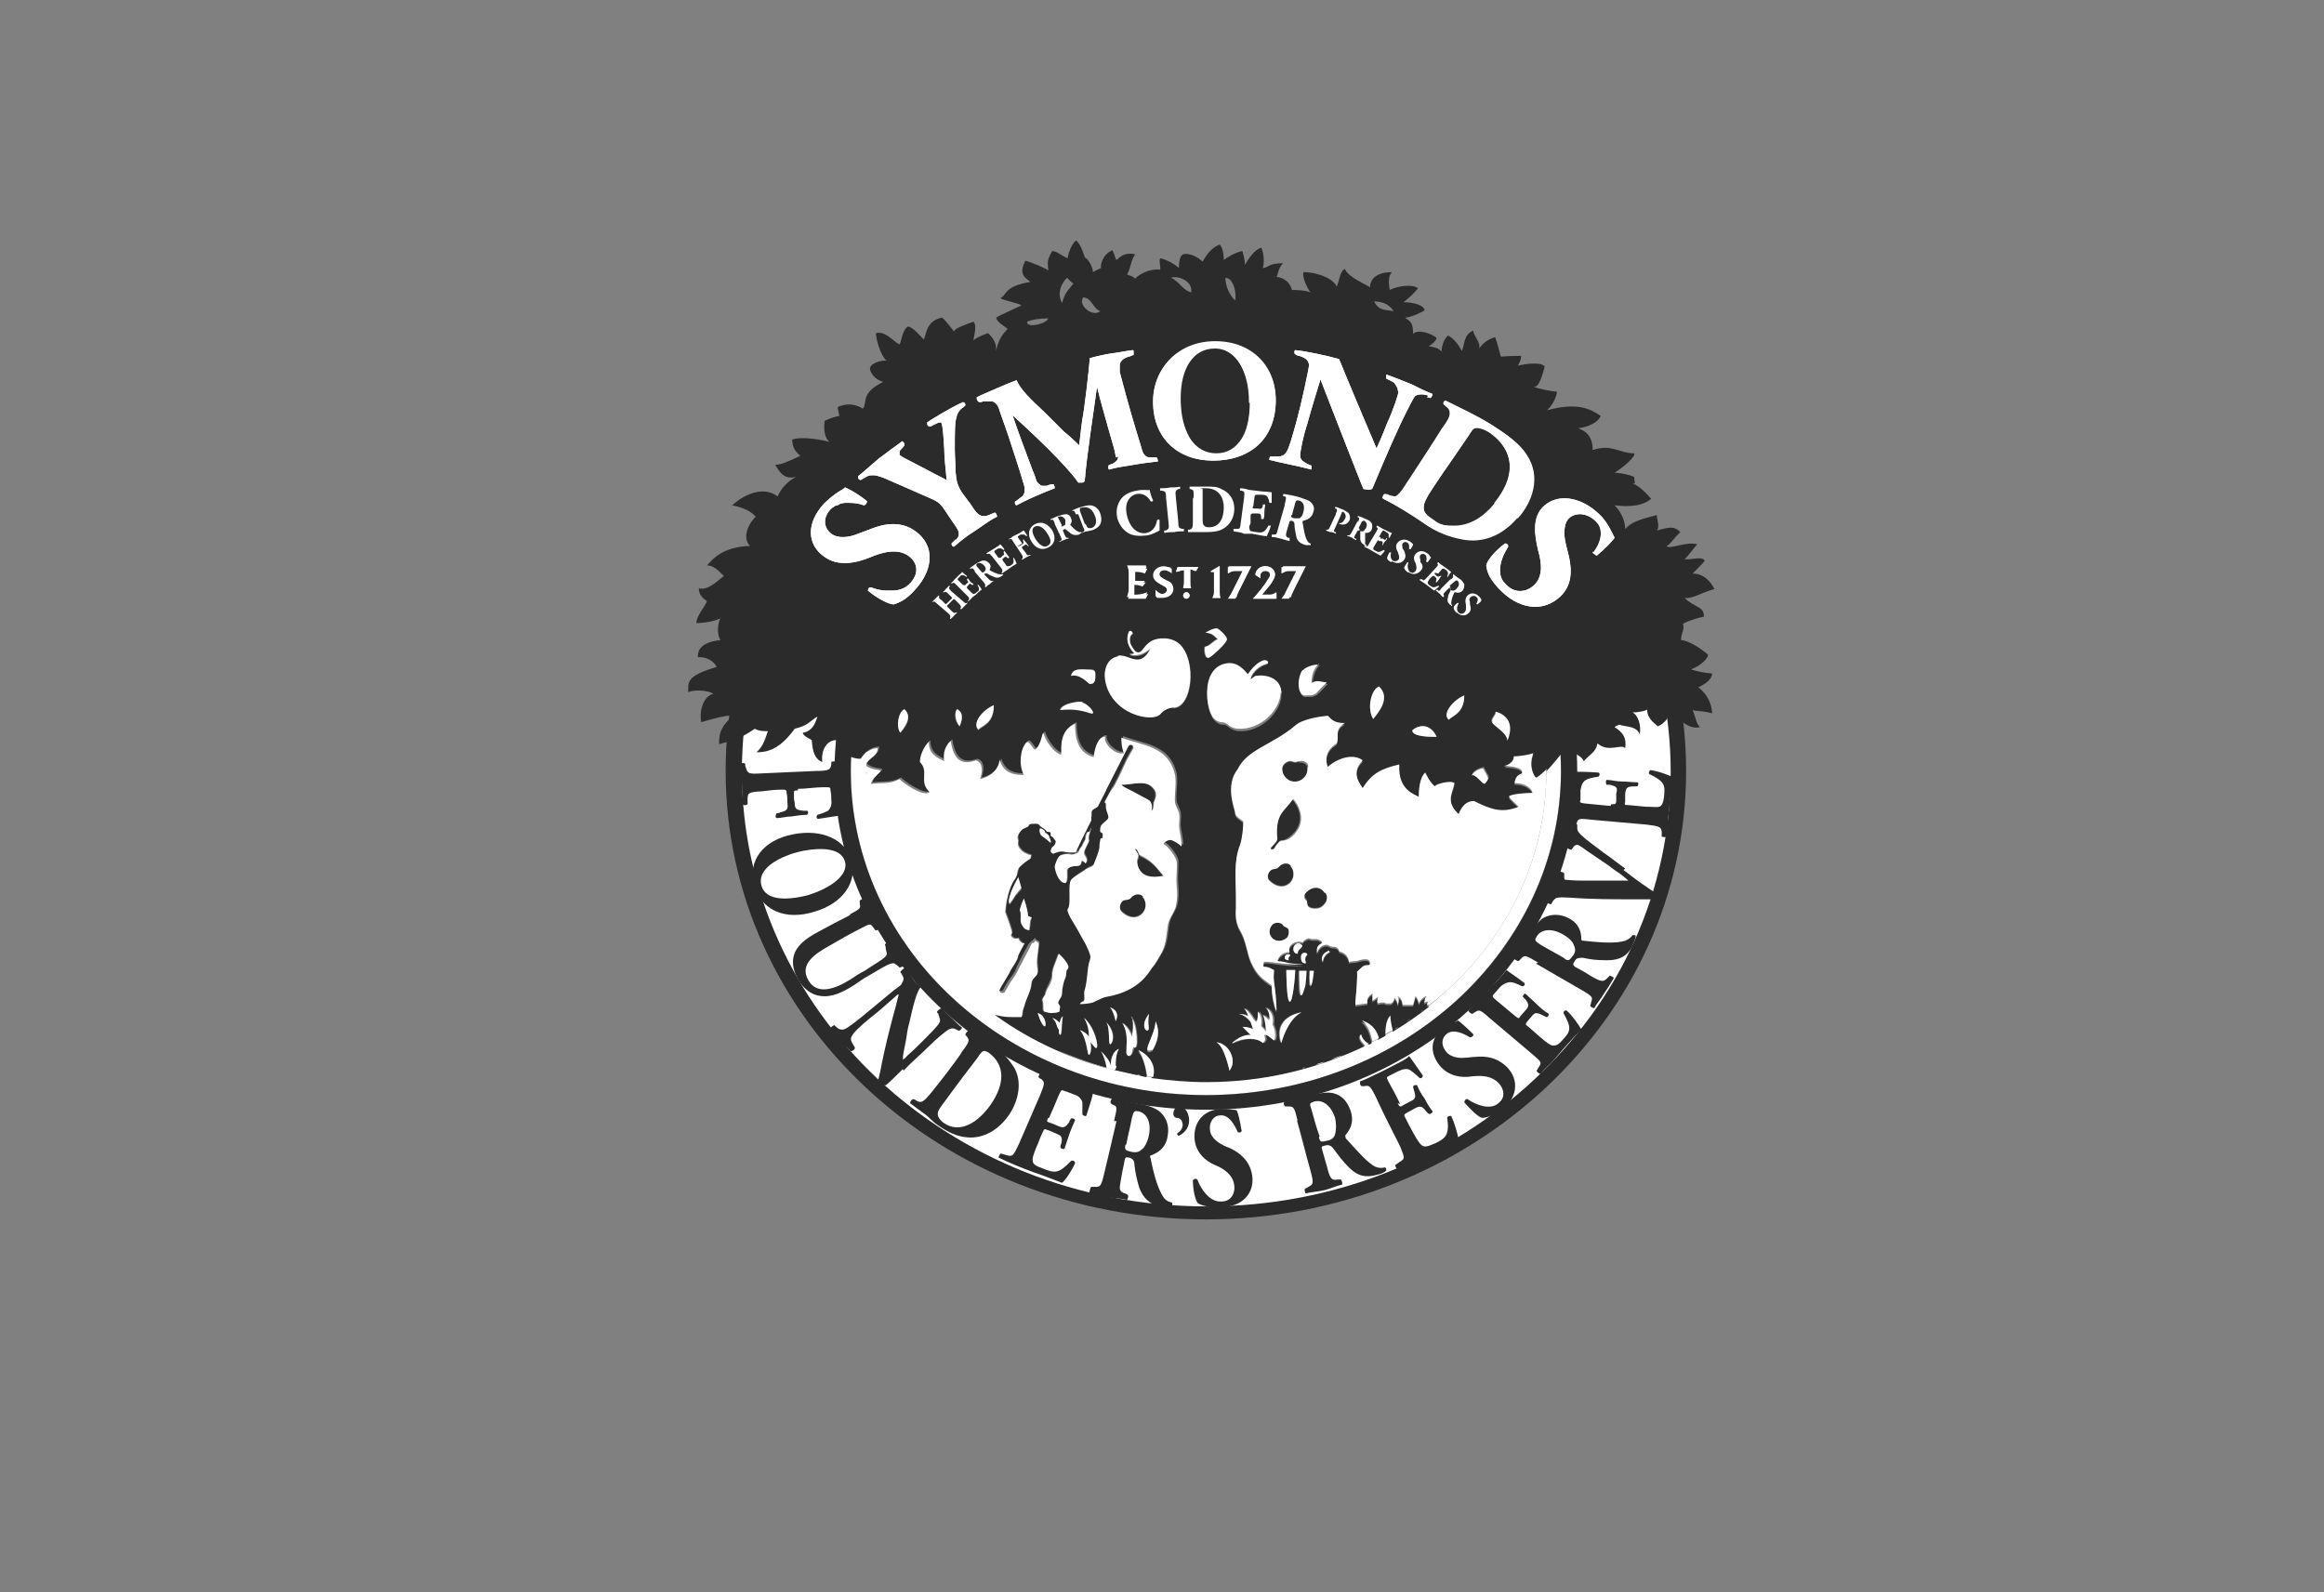 <?xml version="1.0" encoding="UTF-8"?>
<svg id="Layer_1" xmlns="http://www.w3.org/2000/svg" version="1.1" viewBox="0 0 286 196">
  <rect x="0" y="0" width="286" height="196" fill="#808080" stroke="none"/>
  <!-- Generator: Adobe Illustrator 29.7.1, SVG Export Plug-In . SVG Version: 2.1.1 Build 8)  -->
  <defs>
    <style>
      .st0 {
        fill: #fff;
      }

      .st1 {
        fill: #f18a00;
      }

      .st2 {
        fill: #2b2b2b;
      }
    </style>
  </defs>
  <g id="Layer_11" data-name="Layer_1">
    <g>
      <path class="st1" d="M148.2,37.9c-32.4,0-58.6,24.9-58.6,55.6s26.2,55.6,58.6,55.6,58.6-24.9,58.6-55.6-26.2-55.6-58.6-55.6ZM179.3,123.1c-8.3,7.6-19.2,11.7-30.9,11.7s-22.7-4.2-30.9-11.7c-8.3-7.6-12.8-17.6-12.8-28.2s4.5-20.7,12.8-28.2,19.2-11.7,30.9-11.7,22.7,4.2,30.9,11.7c8.2,7.6,12.8,17.6,12.8,28.2s-4.5,20.7-12.8,28.2h0Z"/>
      <path class="st0" d="M148.2,37.9c-32.4,0-58.6,24.9-58.6,55.6s26.2,55.6,58.6,55.6,58.6-24.9,58.6-55.6-26.2-55.6-58.6-55.6ZM179.3,123.1c-8.3,7.6-19.2,11.7-30.9,11.7s-22.7-4.2-30.9-11.7c-8.3-7.6-12.8-17.6-12.8-28.2s4.5-20.7,12.8-28.2,19.2-11.7,30.9-11.7,22.7,4.2,30.9,11.7c8.2,7.6,12.8,17.6,12.8,28.2s-4.5,20.7-12.8,28.2h0Z"/>
    </g>
    <path class="st0" d="M179.3,66.7c-8.3-7.6-19.2-11.7-30.9-11.7s-22.7,4.2-30.9,11.7c-8.3,7.6-12.8,17.6-12.8,28.2s4.5,20.7,12.8,28.2c8.3,7.6,19.2,11.7,30.9,11.7s22.7-4.2,30.9-11.7c8.2-7.6,12.8-17.6,12.8-28.2s-4.5-20.7-12.8-28.2ZM178.1,121.9c-7.9,7.2-18.5,11.2-29.6,11.2s-21.7-4-29.7-11.2c-7.9-7.2-12.2-16.8-12.2-27s4.3-19.8,12.2-27c7.9-7.2,18.5-11.2,29.7-11.2s21.7,4,29.6,11.2c7.9,7.2,12.2,16.8,12.2,27s-4.3,19.8-12.2,27Z"/>
    <g id="ILLUSTRATION">
      <g>
        <path class="st2" d="M140.1,105.5c0-.2-.1-.4-.3-.7,0,0,0-.2,0-.2.2,0,.2.6.5.8,1.9.9,2.2,1.8,3,2.6-1.5.3-2.6,0-3.1-1-.4-.8-.2-1.2,0-1.4h0Z"/>
        <path class="st2" d="M132.7,104.8c0-.3.3-.5.4-.7.1-.3.2-.4.4-.8,0-.4.1-.6.2-.8,0-.1.2-.1.3-.1.5-1,.8-1.5.9-1.8,1.1-2.1,1.9-3.5,1.9-3.6.4-.5,1.2-2.3,1.8-3.6.2-.4.8-1.4.8-1.4,0,0,0-.4-.3-.4s-.2,0-.4.3c-.1.2-2.3,4.5-2.6,5.1-.2.3-3,6.2-3.9,7.8,0,0,.2,0,.4-.1h0Z"/>
        <path class="st2" d="M130.2,109.5c-1.2,2.4-2.2,4.5-3.1,6.2,0,0-.2,0-.3.1-1.1,2-1.7,3.2-1.8,3.5-.1.4-.6,1-.9,1.4-.4.6-.6,1.1-.7,1.2-.5.2-.6-.1-.6-.3s.1-.2.5-.9c.2-.4.7-1.1.9-1.6,0-.2.9-1.3.9-1.7s2.3-4.4,4.4-8.3c.3,0,.7,0,.5.3h0Z"/>
        <path class="st2" d="M158.5,114.3c-.2-.2-.5-.2-.6-.4-.2-.4-1-.4-1.3-.1-.3.3-.6,1-.1,1.6s1.4.5,1.9,0c.2-.2.3-.8.1-1.1h0Z"/>
        <path class="st2" d="M160.8,110.8c.1,0,0,.5.2.7.4.4,1.4.3,1.7,0,.4-.3.9-1,.4-1.7-.5-.8-1.5-.8-2.2-.1-.5.4-.3.9,0,1.1h0Z"/>
        <path class="st2" d="M157.5,106.5c-.3.2-.2.3-.8.4s-.9,1-.5,1.4c.4.4,1.2,1,2.1.6s1.2-1.6.5-2.4c-.4-.5-1.1-.3-1.4,0h0Z"/>
        <path class="st2" d="M159.9,93.8c-.4,0-.3.2-.9,0-.5-.2-1.3.4-1.2,1,0,.5.4,1.4,1.4,1.5s1.8-.8,1.7-1.7c0-.7-.8-.8-1.1-.7h0Z"/>
        <path class="st2" d="M139.3,110.3c-.3.2-.2.3-.8.4-.6,0-.9,1-.5,1.4.4.4,1.2,1,2.1.6s1.2-1.6.5-2.4c-.4-.5-1.1-.3-1.4,0h0Z"/>
        <path class="st2" d="M141.5,98.7c.3.5.1,1.1.1,1.1,0,0,.3,0,.3-1,.2-.5.5-1.1,0-1.7-.9-1.2-2.5-.5-4-.5.4.4.9.5,2.3,1.3.5.3,1.1.5,1.3.8h0Z"/>
        <path class="st2" d="M157.5,103.5c-.2.2-.5.5-.8,1,0,.1-.2.2-.4,0s.7-.8.8-1.2c-.3-3.2.9-3.4,1.9-4.9.6.6,1.6,2.3.4,3.9-.9,1.1-1.7,1.2-2,1.2h0Z"/>
        <path class="st2" d="M201.1,58.7c-1.2-.5-2.4-.5-2.4-.5,1.1-.7,2.7-2.1,2.4-2.4-1.8,0-2.8-1.2-5.1-.4,0-1.7-.8-2.3-1.8-2.7.5,0,2.3-.4,2.8-1.5-1.1-.7-2.6-1.8-6.6-.7.9-.9,1.2-1.9,1.2-2.3-.6,0-2.1-.3-2.9-.6.7.2,1.1-1.4,1.4-2.5-.6-.6-2.3-.3-3.3-.1.2-.3.4-.8.4-1.2-.4,0-1.3,0-2.5.1,0,0-.5-1.9-.7-2.4-1,.3-1.4.7-2,1.4.3-.7-.6-1.4-.7-2.2-1.2.5-1,1.6-1.4,2.5-.4-.7-.9-1.5-1.7-1.9-.8.7-.8,2-.8,2-.3-.4-.6-.5-1.6-.7.5-.2,1-.8,1-1-.4-.4-2.2-1.2-2.9-.5,0-1.4-.3-1.5-1-2,.6,0,2-.6,2.4-.9,0-.6-1.3-1-2.6-1,.5-.3,1.5-1.3,1.8-1.7-.5-.5-2.3-.4-3.5.2.1-.1-.4-1.5.3-2.2-1.7,0-2.7.7-2.7,1.9,0-.2-2.7-1.2-3.1-2.3-.6.3-.6,1.2-1,2.2-.3-.9-2.2-1.8-4.1-1.8-.2.8.8,2.5.9,2.5-.7-.3-1.8-.3-2.3-.3-.4-1.4-1.6-1.6-1.9-1.6.2-.4.2-1.1.8-1.7-1.8,0-1.7.5-2.5.6.3-.9,0-2.3-.2-2.5-.8.2-1.6,1.4-2,2.1,0-.8-.2-1.2-.3-1.7-1,.2-1.9.8-2.3,1.1,0-.6-.1-1.5-.5-1.9-1,.4-1.6,1.2-2.1,2.1-1.1-1-2.1-1-2.4-.9-.6.3-.5,1.7-.5,1.7-.9-.8-2.1-1.2-2.3-1.2-.2.2,0,.7,0,1.4-1.5-.2-2.9.8-3.1,1.1-.4-.4-.8-.4-1-.5.6-1.2.4-1.6,1-2.5-1.4-.3-1.9.4-2.3.7-.2-.2-.1-.4-.5-1.2-1.2.5-1.5,1.8-1.4,2.2-.4.2-.7.3-1,.5,0-.6-.6-1.7-1-1.8,0,0-.5-1.8-1.1-2.1-.5.4-1,1.7-1,2.2-.7-.3-1.4-.9-1.9-.9-.8,1.3-.5,1.6-.5,2.4-.3-.3-2.3-1.1-2.8-1.2-1,1.8.2,2.2.6,2.6-3.4.6-2.8,1.6-3.7,2,.4.3,2.3.6,2.6.9-.6.3-2.9,1.3-3.1,1.5.1.6,1,1,1.4,1.4-.6.6-1.2,1.4-1.4,2.7,0-.9-.2-1.4-1-2.2-.5.2-1.4.5-1.8.9,0-.4.5-1.8,0-2.3-1.1.4-2.3.8-2.4,1.2-.3-.4-1.3-1.7-1.5-1.7-1.9.4-1.9,2-2.2,2.7-.6-.6-1.4-1.6-2-1.6-.7.5-.8,2-1,2.2-.7-.3-1.7-1.7-2.9-1.4,0,.8.6,2.8,1.3,3.4-.7-.1-2.3.4-2,1.2.2.6.8,1.2,1.6,1.4-2.8,1.4-1.9,2.4-2.5,3.3-.1,0-1.3-1-3.1-.2,0,.3.1.6.2,1.1-.6.1-1.2.3-1.8.6-.1.5-.2,2,.6,2.6-1.9-.5-3.8-.6-4.6-.3,0,1,.4,1.5,1,2-1.4.7-2.7,1.2-3.1,1.1.7,1.2,1.2,1.8,2.6,1.5,0,0-1.5.6-2.3,2.4-1.6-1.2-3.8-.5-5.6,1.1,1.5.3,2.4.8,2.9,1.4-1.1,1.1-1.6,2.7-.7,3.6-3.6.1-4.8,1.9-5.3,2.4,1,0,1.6.9,2.1,1.3-.4.2-1.9,1.9-3.1,1.5,0,.9.6,1.3,1,1.6-.3.8-1.3,1.8-1.3,2.7.4,0,2-.1,3-.6-.4.4-.5,2.2,0,2.7,0,0-3,.1-2.8,2.1,1-.1,2,.5,2.3,1.2-3.8,1.1-3.5,1.9-3.5,3.1.6-.3,2.3-.3,3.1.2-1.1.2-1.8,1.9-1.5,3.5,0,0,4.5-1.4,3.6-.5-1.4,1.3-1.4,2.2-1.4,3.2,2.3-.6,2.9-.9,4.4-1.9.5.3,1,.3,1.6.3-.3.8-.5,1.8-1.4,2.6,1.4,0,2.9-.4,4.7-2.9,1.7-.4,1.8-.9,2.8-1.5-.3,1-.7,1.8-1.8,2,0,.4,1,.8,1.1.9.1,1.3.3,2.3,1.3,2.7-.2-1.5.6-2.7,1.7-2.7.5.5-.2.4,1.2,1.7.2.2.9.6,1.8.6,0,.1.8-1.5,2.3-1.5,0,1.1-1.1,1.1-1.5,2.1.7.6,1.7.5,1.9.7-.1.2-1.2,1-1.2,1.6,1.3-.2,2.2.1,3.5-.6.3.4,3,2.3,3.7,1.6-1.4-1.3,0-2.5-1.2-3.7,0-.8.5-1.9,1.1-2.5,0,1.5.9,1.9,1.9,2.4-.2-1.1.2-2,.8-2.5.4,2.7,1.6,2.9,3.1,2.4.8.2.9,1.3.5,2.3,1.8-.4,2.4-1.7,2.4-2.4.4,1.3,1.2,1.9,3,1.9-.7-1.3-.4-3.3.3-4,.4-.4.9,1.2,1.2.8.7-.8.7-1.9.9-2,.2.9,1.3,2.5,2.2,2.7,0-1-.2-3,1.7-3.8,0,2.1.5,3.6,2.3,4.1,0-.5.4-2.6,1.4-2.5-.2.9,1.3,2.3,2.3,2-.3-.8-.3-1.4-.3-1.9h0c2.6,1,5.8,1,6.6,4.6.2,1-.1,2.4,0,3.4.1.5.4.9.5,1.3.1.5,0,1,0,1.6,0,.5.4,2,.3,2.5-.4-.4-1.1-.8-1.4-.8s-.8.3-.8.5c.6.3,1.5,1.6,1.6,2.1.1,1-.1,1.9,0,3,.1,1,.1,2-.2,2.9-.3.7-.8,1.3-.9,2.1-.2,1.3-.2,2.5-1,3.7-.3.5-.6,1.1-1,1.5-.3.4-1.4,2.8-5.5,3.5-.2,0-.9.3-1.7.7-.3.1-1,.2-1.6.2,0-.1.2-.3.4-.3.3,0,0-1.1.2-1.5.2-.6.3-1.8.4-2.7.1-.7.3-1.1.3-1.3s-.3-1.1-.9-2.1c-.8-1.5-1.5-2.6-1.5-2.6,0,0-.6-1.1-.4-1.2.5-.7-.1-3.2.5-3.7.6-.5.9-.6,1.6-1.1.5-.4.9-.3,1.1-.7.1-.3.8-1.9.7-2.3,0-.3.1-.6.1-.7,0-.3.3-.2.3-.2v-.6s-.3-.2-.3-.2c0,0-.1-.6.2-.9.4-.4.8-.6.8-.9s-.2-.6-.3-1.1c0-.4,0-.7-.1-.7-.4,0-1.3.8-1.3.8,0,0-.5.2-.5.5s-.1,2.2-.1,2.2c0,0-.4.9-.2,1.3,0,.2-.6,1.1-.6,1.5s.6.7.2,1.3c-.2-.2-.4-.4-.5-.3-.1.2,0,.6-.5.6-1.3,0-1.3.6-1.3.6,0,0,.1,1.5-.2,1.5-.9,0-1.3-1.7-1.3-2s.4-1.3.7-1.4c.6-.2.8-.2,1.4-.1.3,0,.9-.3.9-.3,0,0-.9.1-1.6,0-.7-.2-1.1,0-1.6.2,0,0-.4-.2-.3-.4s0-.3.3-.5c.1,0,.4-.5.3-.7-.2-.2-.2-.3-.3-.4s-.1-.1-.3-.2q0-.1,0-.3c0-.2-.2-.2-.4-.2-.1,0-.2-.2-.2-.2-.2-.2-.7-.5-.7-.5,0,0-.1-.3-.5-.3s-.9,0-.9.2-.5.3-.8.5c-.5.5-.7.9-.5,1.4-.1.5,0,.8.4,1.2s1.2.6,1.2.6c0,0-.1.2-.1.4-.2.1-.9.6-1.3,1s-.2.9-.6,1.5c-1.1,1.5-1.2,4.1-1.2,4.1,0,0,.5,1.3.7,2,.1.3.2.6,0,.8,0,.2.4.6.9.4.2.5.5.6.8.6s.2.3.2.3c0,0,.1,0,1-.9,0,.3.3.3.5.5.1.1-.2,1.6-.2,2.4,0,.8.2,1.1,0,1.5-.2.3-.7.6-.7,1.2s-.8,2.3-.8,2.4c0,.3-.3.7-.3,1.2s-.2.4-.2.4h-.9c-.4,0-.9,0-1.4-.1-.9-.2-1.3-.2-1.4-.3,4.1,3.1,9.1,5.5,14.2,6.9-.1-.6-.3-1.4-.7-2.1.5.5,1.1,1.2,1.2,1.8,0-.6.2-1.6,1-2.1-.4.7-.4,1.5-.4,2.1,0,.2,0,.4-.2.5,1.3.3,2.7.6,4,.9-.1-1.2-.4-2.5-1.1-3.2,1.4.8,2.1,2.1,1.7,3.3,2.2.3,4.5.5,6.7.5,6.9,0,13.4-1.5,19.5-4.4-.4-.4-.9-1-.5-1.4.2.7.8,1.1,1,1.2.1,0,.3-.1.4-.2-.2-.7-.3-1.7-1.3-2.6,1.5.5,1.9,1.5,2.1,2.2.3-.2.6-.3.9-.5,0-.8,0-1.9.6-2.3,0,.6.2,1.5.3,1.8,1.5-.9,3.1-2,4.5-3.1h-.3c0,0,0-.2.2-.4-.3,0-.4,0-.5.2,0-.3,0-.6.3-.9-.4.1-.9.5-1,1,0-.3-.2-.8-.4-1-.1.4-.2.8-.3,1.1-.3,0-1,0-1.3,0,0-.6-.3-.9-.6-1.1.3.4,0,1.1,0,1.1,0,0,0-.5-.4-.9,0,.5-.4.7-.4.7,0,0-.8.1-.8-.1-.2,0-.6,0-.8.1-.1-.1-.2-.2,0-.8-.3.2-.4.3-.7.5,0-.2,0-.3,0-.9-.9.5-.6,1.2-.6,1.2,0,0-.8.1-1.5.2v-.4s.3-3.1.2-3.7c.5-.4.7-.8,1.2-.8.2,0,.4,0,.4-.2,0-.8-1-.5-1.7-.3-.3,0-.9.1-.9.1,0,0,0-1-1.2-1.3,0-.1-.1-.4-.4-.5-.2-.1-.4,0-.6-.1-.2,0-.2-.2-.6-.2s-.9.3-1.1,1c-.2-.8.3-1.1.6-1.2,0-.3-.3-.4-.6-.5-.1,0-.4,0-.5,0-.2,0-.2,0-.5-.1-.3,0-.7.3-.8.5-.8-.3-1.9.3-1.6,1.2-1,0-1.4.7-1.5,1.1,1.4.1.8.3,3.2.4-2.2.2-4.9-.6-4.9-.2s-.1.5.1.5c.6,0,.9.3,1.2.4-.2,1.5.2,1.7.3,4.9h-.1c-.2-.6-.5-1.7-.5-3-.9-.7-1.8-1.1-2.6-3-.4-.9-.6-2.7-1.3-3.8-.7-1.2-.5-2.4-.5-2.8,0-.4,0-.9,0-1.4,0-2.1-.3-4.3.5-6.3.3-.9.4-2.1.4-2.9-.5-.4-1-.6-1-1.1,0-.4-1.3-3.3.3-5.3,1.2-2.5,4.3-3,7.1-5.4.9-.8,3-1.1,4-1.2.5.5.8.9,2.1.9-1.4.9-.6,1.5-1,2.5-.5.3-1.7,1.2-1.1,2.9,1.2-1.1,3.2-1.7,4.3-.8-1.2,1.2-.8,2.3,0,3.4,1.2-1.9,2.4-2.4,4.5-2.9-.2,3.3,2.1,3.7,2.4,4,0-.9.1-2.4.8-3,0,0,.6,1.3,1.2,1.7,0-.3,2-.8,2.4-.4-.3,1.3-1.1,2.3.5,3.8.5-1.2,1.1-1.6,1.9-1.6,2.2,1.1,3.5,1.5,5.5.7-.7-.7-1.2-1.1-1.2-1.3.5-.3,2.2-.4,2.9-.4,0-.3-.6-1.2-2.2-1.2,0-.4.2-1,.9-1.2.2-.5-.6-.9-2.2-.9.7-.2,1.2-.6,1.2-1.2.9,0,2.3-.3,2.4-.4-.6,1.5,0,2.7.3,3,.4.4,3.6-3.6,3.7-3.9.5.5,2,1,2.2,1.7.8-.9,1.5-1.1,1.7-2.2,1.3,1.2,3,0,3.4.6.2-1.2-.2-1.9-1.3-2.6.2-.2.4-.2.6-.3.7.3,2.1.1,2.5,1.2.2-1.1-.2-2.4-.9-2.7.6,0,1.8-.2,1.8-.4,0,1.3,1.2,1.9,1.3,2.1,1.3-.5,1.6-1.8,1.6-2.2.5,1,2.2,2.7,3.6,2.3-.5-.5-.5-1.2-.9-2.1.6.2.8,0,2.4.4,0-.3-.1-2-1.7-3.2,0,0,1.7-.7,1.7-1.7-1.2-.1-1.9-.3-2.6-.5,1.3-.5,2.1-1.4,2.1-1.8-.6-.6-2.4-1.8-3.3-1.8-.1-.7.5-1.4.2-2,.6-.4,2.1-.8,2.6-.9,0-1.3-1-1-2.4-2.3,1.1.1,1.9-.6,3.7-1.1-.8-1.5-1.8-1.9-2.7-1.9.8-.8,1.3-1.3,1.5-1.6-.4-.6-1.8,0-2.5-.2.3-.1,1.3-1.6,1.6-1.8-1.5-.4-3.4.7-3.8.2.4-.1.9-1,1.7-1.7-.8-.8-1.4-.6-2.9-.2.4-.5,0-1.3,0-1.9-2.4.6-3.1.9-3.9,1.7,0-1-.5-2.1-1.3-2.9.3,0,3,.5,4.5-.8,0,0-1.2-1.5-2.3-1.9h.3ZM163.4,117.1c.2,0,.4.1.2.2-.5.3-.8.8-.8,1.2-.3-.4-.1-1.2.6-1.3h0ZM161.1,119.5h.5s-.1,2.1-.4,1.9c-.2-.2-.1-1.9-.1-1.9h0ZM158.6,118.2c-.2,0-.4,0-.5-.3,0-.3.2-.5.6-.4.3,0-.3.3-.1.7ZM159.7,117.4c-.5,0-.6-.5-.5-.8,0-.3.4-.5.6-.5s.3.1.4.2c0,0,0,.2-.1.4-.2.2-.4.3-.4.7h0ZM160.1,117.8c0-.2.1-.6.6-.5,0,0,.2.2.2.2-.4.5-.2.8-.2,1-.4,0-.6-.2-.6-.8ZM159.8,119.5h.9s-.1,1.7-.2,2c0,.2-.2,1.2-.5,1s-.2-3-.2-3h0ZM158.3,119.4h1.1c0,.5-.3,4.1-.7,3.9s-.4-3.9-.4-3.9h0ZM160.1,124.6c-1.7.9-2.5,3.8-2.5,3.8,0,0-1.3-3,2.5-3.8ZM182.7,96.4c-.4,0-.9-.9-1.5-1.1,0-.4.9-.8,1.4-.9,0,0,.6,1.1.6,1.1,0,.3.1.3-.4.8h0ZM185.5,91.2c0-1-1.5-1.6-1.9-2.3-.3-.4.4-.8.4-1.3,1,.3,2.4,1.2,1.4,3.6h0ZM180.2,85.6c0,2.3-1.5,2.5-1.9,3-.8-.8.5-2.4,1.9-3ZM169.7,84.5c1.5,1.4,0,3.2-.7,4-.8-1.2-.3-3.6.7-4ZM176.8,90.7c-.9,0-2.9,0-3-.8.8-.7,2.2-.9,3,.8ZM171.5,38.3c-1-.2-1.8,0-2.4-1.2.7,0,1.8.2,2.4,1.2ZM160.3,82.7c.5-.5,1.2-.8,2.1-.8-.5.5-.8,1.3-.9,2.4.6-.5,1.3-.1,1.9-.1-.6.6-.8.9-1.4,1.4-.5.1,0,.2-1.2.2-.9.2-1.2-1.7-.5-3h0ZM154.1,127.4s-.4-.4-1-1c.5,0,.9.2,1.3.3,0-.3-.2-.5-.3-.9-.4-.5-1-.9-1.5-1,.4,0,.9.1,1.2.3-.2-.3-.3-.7-.5-1,.5.3.9.9,1.2,1.4.1,0,.2.2.3.3.1-.3.2-.9.2-1.3.4.4.5,1.1.4,1.8.4.4.6.7.6.7,0,0-.1-1.6-.4-2.1.3.2.6.4.8.7,0-.6-.2-1.2-.5-1.6,1,.5,1,1.5.9,2.1.4.8.4,1.6.2,2-.5-.5-1-.8-1.2-.7,0,.3.3.5-.2,1-.8-.7-2.7-.6-3.6,0,1.3-1.2,2.3-1,2.3-1h0ZM151.7,130.7c0,.6-.4,1.1-.4,1.1,0,0-.6-3-1.6-3.5,1.1.1,2,1.2,2,2.4h0ZM153.4,82.9c.1.1.1.3.3,0,.7-1.1,1.3-1.3,1.7-1.5.7-.3.7.4.5.4-1.4.4-1.9,1.5-2,1.9.1,0,.5-.4.6-.4,1.2-.2,3.2.1,3.2,2.2s-2.5,4.7-5.3,4.5c-.4,0-1-.3-1.2-.5-.2-.2-.5-.3-.8-.3s-.7-.2-1.1-.7c-.8-1.2-1-3.5-.3-4.9.4-.9,1.1-1.4,1.8-1.6s1.6,0,2.7,1.1h0ZM152,37c-.9-.9-1.2-2.1-1.2-2.8,1.1,0,1.4,2.2,1.2,2.8ZM148.2,79.6c.6,0,1.1-.9,1.6-.9-.5-.5-.8-.8-1.5-.8.2-.2,1.2-.7,1.5-.5.2.1,1.1.9,1.1,1.3s-1.5,1.8-2.1,2.2c-.6.4-.7-.9-.6-1.3h0ZM126.4,39.6c.7-.3,1.6-.4,2.6-.4-.1.6-2.7,1.3-2.6.4ZM131.3,34.2c.2.1.3.4.8.7-.6.8-1,1-1.4,2.4-.7-1.3,0-2.5.6-3.1h0ZM134.4,87.8c-.2.2-1.4-.7-4-.4.2-.8,2.2-1.1,2.7-1,.5.1,1.5,1.2,1.3,1.3h0ZM134.1,84.2c-.2-.1-1.2-1.3-2.3-1,.2-.8.8-.8,1.5-.8,1,0,1.5-.2,1.5.6s0,1.2-.7,1.2h0ZM133.3,36.6c1.1.1,1.2,1.4,2.1,1.7-.9.8-2.8-.7-2.1-1.7ZM146.6,36c-1.1-.3-1.5-1.4-2.5-1.8.6-.3,2.7.2,2.5,1.8ZM144.4,87.1c-.5,0-1.2.3-1.6.8-.8,1-6.1,0-6.8-4.2-.2-1.3.3-2.7,1.6-2.9,1.4-.2,2.7,1.7,4-.9-1.2,1.2-2.4.9-2.6.7,0,0,.5,0,.6-.1,0,0-1.3-1.2-.7-2.6.1-.3.5-.1.5.2-.5.2-.3,1.1-.2,1.4.2.4.4.8.9.9.5,0,.7-1,1.6-1.4.6-.3,2.4-.6,3.5.4,2.2,2.1,1.5,7.8-.8,7.8h0ZM142.2,125.8c.9,1.7-.4,3.6-.4,3.6,0,0-.7.4-.6-.2.1-.6,1-2.2,1-3.3h0ZM141.4,124.8c-.3,1.2.1,1.8-.1,2s-1-.6.1-2ZM139.3,127.6c0-.6.2-1.5,0-2.4.7.6,1,4.3.3,3.7,0,0,0,0,0-.1,0,.3-.1.6-.2.8-.2.5-.6.6-.7,0,0-1,.2-2.4-.5-3.7.7.5,1.1,1.1,1.2,1.7h0ZM137.3,125.7s-.2-1.3-.7-1.7c1.4.5.7,1.7.7,1.7ZM136.7,128.5c-.4.4,0-2.1-.6-2.7,1.1,1,1.1,2.3.6,2.7ZM125.1,110.1c-.2.3-.8,1.4-.9,1.2-.3-.9,1.1-3.2,1.1-3.2l.4,1.4s-.3.3-.6.7h0ZM126.9,114.5s-.6,0-.8-.2c-.1,0-.4-.5-.5-1,0-.4,0-1.1-.1-1.2,0-.4.5-1.5.5-1.5,0,0,.5,1.4.5,2.1,0,.1.5.2.5.3-.3.6-.1,1.6-.1,1.6h0ZM128,102c.1-.1.6.2.6.4s.2,0,.5.5c.1.2.2.8,0,.6-.4-.3-.7-.5-1-.8-.2-.2-.2-.7-.1-.8h0ZM128.5,126.3c-.3-.3-.8-1.6-.8-1.6,1.1.3,1.1,1.9.8,1.6ZM130.4,127.4c-.1-.1-.1-.3-.1-.6-.2-.2-.1-.9-.8-1.4.4.1.7.3.9.6.1-.3.2-.6.4-.8-.2,1,0,2.5-.4,2.2h0ZM131.4,119.2c-.4.2-.3,1-.4,1.2-.2.4-.4,1.3-.4,1.9s-.5,1.2-.4,1.3c.3.3.1.2.1.9-.2.2-1.1.2-1.1.2,0,0-.6-.1-.8-.2-.2-.2,0-.8-.2-1.4,0-.3.4-.5.4-.9.1-.5.8-1.7.8-2.1,0-.9.4-1.5.8-2.7.4.4,1.5,1.6,1.1,1.8h0ZM134.9,129c-.2,0-.3-.3-.7-.7.2.9-.1,1.9-.3,1.4-.2-1.2-.5-2.4-1-2.9.8.3,1.1.8,1.1.8,0,0,.1-1.2-.6-2.3,1.4,1.1,1.9,3.7,1.5,3.7h0ZM120.4,89.9c-.8-.8.5-2.4,1.9-3,0,2.3-1.5,2.5-1.9,3ZM110.8,90.2c-.6-.9-.2-2.6.5-2.9,1.1,1.1,0,2.4-.5,2.9ZM118.1,89.4c-.6-.5-.8-1.7-.3-2.1,1,.5.5,1.6.3,2.1Z"/>
      </g>
    </g>
    <g id="FOUNDER_x27_S_RESERVE">
      <path class="st2" d="M89.3,94.9c0-30.5,26.5-55.2,59.1-55.2h0c32.6,0,59.1,24.7,59.1,55.2h0c0,30.5-26.5,55.2-59.1,55.2h0c-32.6,0-59.1-24.7-59.1-55.2h0ZM108,57.2c-10.4,9.7-16.7,23-16.7,37.8h0c0,14.7,6.4,28.1,16.7,37.8h0c10.4,9.7,24.6,15.7,40.5,15.7h0c15.8,0,30.1-6,40.4-15.7h0c10.4-9.7,16.7-23,16.7-37.8h0c0-14.7-6.4-28.1-16.7-37.8h0c-10.4-9.7-24.6-15.7-40.5-15.7h0c-15.8,0-30.1,6-40.5,15.7h0Z"/>
      <path class="st2" d="M116.1,124.4c-8.3-7.6-13.4-18-13.4-29.5h0c0-11.5,5.1-21.9,13.4-29.5h0c8.3-7.6,19.7-12.2,32.3-12.2h0c12.6,0,24,4.6,32.3,12.2h0c8.3,7.6,13.4,18,13.4,29.5h0c0,11.5-5.1,21.9-13.4,29.5h0c-8.3,7.6-19.7,12.2-32.3,12.2h0c-12.6,0-24-4.6-32.3-12.2h0ZM117.5,66.7c-7.9,7.2-12.8,17.2-12.8,28.2h0c0,11,4.9,21,12.8,28.2h0c7.9,7.2,18.9,11.7,30.9,11.7h0c12.1,0,23-4.5,30.9-11.7h0c7.9-7.2,12.8-17.2,12.8-28.2h0c0-11-4.9-21-12.8-28.2h0c-7.9-7.2-18.8-11.7-30.9-11.7h0c-12.1,0-23,4.5-30.9,11.7h0Z"/>
      <path class="st2" d="M98.2,97.3c-.5,0-.5,0-.5.4,0,.4,0,.8.1,1.1,0,.8.2.9,1.1,1h.4c.2,0,.2.4,0,.5-.6,0-1.2.1-1.9.2-.6,0-1.3.2-1.8.2-.2,0-.2-.4,0-.6.1,0,.3,0,.4-.1.9-.2,1-.4.9-1.2,0-.4,0-.8-.1-1.2,0-.4-.1-.4-.6-.4-.8,0-1.6.1-2.4.2-1.7.1-1.8.2-1.8,1,0,.2,0,.4,0,.6-.1.1-.5.2-.6,0,0-1-.1-1.8-.1-2.5,0-.7-.1-1.5-.2-2.5.1-.1.5-.1.6,0,0,.2,0,.3.1.5.2.7.3.8,1.9.7,2.2-.1,4.4-.2,6.7-.3,1.7,0,1.8-.2,1.9-.8,0-.1,0-.2,0-.3.1-.1.6-.1.7,0,0,.6,0,1.3,0,1.9,0,1,.1,1.9.2,2.9.1.9.2,1.6.3,1.8-.3,0-1.6.2-2.8.4-.2,0-.3-.3-.1-.5.7-.2,1.1-.4,1.3-.5.3-.3.5-.7.4-1.4,0-.4,0-.7-.1-1.1,0-.4,0-.4-.8-.4-1.1,0-2.2.2-3.2.2h0Z"/>
      <path class="st2" d="M100.3,112.2c-3.7,1.2-6.7-.2-7.5-3.3-.8-2.9,1.1-5.5,4.8-6.2,3.5-.7,6.5.6,7.2,3.3.7,2.6-1.1,5.2-4.5,6.2h0ZM104,106.1c-.4-1.6-2.6-1.9-5.5-1.3-2.1.5-5.4,1.9-4.8,4.2.5,1.8,2.9,1.9,5.7,1.2,2.9-.9,5-2.5,4.6-4.1h0Z"/>
      <path class="st2" d="M104.5,112.6c1.5-.8,1.4-.8,1.3-1.4,0-.1,0-.2,0-.3,0-.1.5-.4.7-.3.3.6.6,1.2.9,1.8.3.6.6,1.2,1,1.8,0,.1-.5.4-.7.3,0,0-.1-.2-.2-.3-.4-.5-.3-.6-1.8.2-1.2.6-2.4,1.3-3.6,2-1.8,1-3.8,2.3-2.6,4.3,1,1.7,3,1.2,5.1-.1.6-.4,1.2-.8,1.8-1.1,1.2-.8,2.3-1.4,2.6-1.8.3-.3,0-.6,0-1,0-.1,0-.2-.1-.4,0-.2.6-.4.7-.4.3.6.6,1.1.9,1.6.3.4.6.8.9,1.2,0,.1-.5.4-.7.4,0,0-.1-.1-.2-.2-.3-.2-.4-.4-.8-.3-.5.1-1.6.8-2.8,1.5-.6.3-1.1.7-1.7,1.1-1.4.9-2.8,1.6-4.2,1.4-1.1-.1-2.1-.9-2.7-1.9-.6-1-.9-2.1-.6-3.1.3-1.1,1.3-2,3-2.9,1.3-.7,2.6-1.4,4-2.1h0Z"/>
      <path class="st2" d="M111.1,131.6c-.8.8-1.6,1.6-2.1,2-.2,0-.7-.1-1-.4,0,0,.3-1,.5-2.2.4-2,.9-4,1.4-5.9.4-1.4.6-2.3.7-2.7-.2,0-.4.3-.9.7-.9.8-1.7,1.5-2.6,2.2-1.1.9-2.1,1.8-2.3,2.3-.2.3,0,.7.2,1,0,.1.2.2.2.4,0,.2-.3.4-.5.4-.5-.6-1.1-1-1.5-1.4-.4-.4-.5-1-1-1.4,0-.1.3-.4.5-.4,0,0,.1.1.2.2.3.3.6.4,1,.3.5-.2,1.5-1,2.6-1.9,1.2-1,2.3-1.9,3.5-2.9.8-.6.9-.6,1-.9.2-.3.3-.6,0-1,0-.1-.1-.2-.2-.3,0-.2.5-.6.6-.5.4.5.8,1.1,1.1,1.5.3.3.6.6.8.8-.5.6-.9,2.2-1.4,4.4-.2.7-.3,1.4-.4,2.1-.2,1.1-.4,1.8-.4,2.4.2,0,.4-.3.6-.5.6-.5,1.2-1.1,1.8-1.7,1-1,1.9-1.9,2.1-2.3.2-.3,0-.6-.1-1,0-.1-.1-.2-.2-.3,0-.2.5-.5.6-.5.5.6.9.9,1.3,1.3.4.4.8.8,1.2,1.1,0,.1-.3.4-.4.4,0,0-.1-.1-.2-.1-.3-.2-.6-.3-1-.1-.4.2-1.6,1.2-2.6,2.2s-2.1,1.9-3,2.9h0Z"/>
      <path class="st2" d="M184.9,136.5c-1.1.9-2.1,1.1-2.5,1.1-.5-.1-1.4-1-2.2-1.9,0-.2.2-.5.4-.4,1,.7,2.8,1.4,3.8.5.9-.7.7-1.7.1-2.4-1-1.1-2.4-1-3.4-.9-1.2.2-2.8,0-3.9-1.3-1.3-1.6-1.2-3.4.4-4.6.3-.3.9-.6,1.4-.8.2,0,.3-.1.4-.2.3.2,1.1.9,1.9,1.7.1.2-.2.4-.4.4-.8-.5-2.1-1.1-2.9-.4-.7.6-.6,1.5,0,2.2.5.6,1.5.8,2.3.7.4,0,.8-.1,1.2-.1,1.1-.1,2.6-.1,4,1.3,1.5,1.6,1.2,3.7-.6,5.2h0Z"/>
      <path class="st2" d="M137.1,138c.4-1.7.4-1.8-.1-2-.1,0-.2-.1-.3-.2-.1-.1,0-.5.2-.6,1,.2,2.1.5,3.4.7,1.2.2,2.1.6,2.6,1.1.7.7,1,1.7.8,2.8-.2,1.5-1.2,2.1-2,2.4-.2,0-.2.2-.1.4.5,2.5,1,3.9,1.6,4.8.3.4.7.6,1,.6.1.1.1.4,0,.5-.3,0-.8,0-1.3,0-1.4-.2-2.2-1-2.7-2.3-.3-1-.5-1.9-.6-2.9,0-.5-.3-.7-.6-.8-.5-.1-.5,0-.6.3-.1.7-.3,1.4-.4,2.1-.3,1.6-.3,1.7.4,2,.1,0,.3.1.4.2.1.1,0,.5-.1.6-.8-.2-1.6-.2-2.3-.3-.8-.2-1.4-.3-2.3-.5-.1-.1.1-.8.2-.8h.4c.7,0,.8,0,1.2-1.7.5-2.1,1-4.2,1.5-6.4h0ZM138.5,140.9c-.1.6-.1.7.8.9.5.1.9,0,1.2-.3.3-.2.7-.8.9-1.8.3-1.6-.3-2.7-1.3-2.9-.5-.1-.6,0-.8.8-.2,1.1-.5,2.2-.7,3.3h0Z"/>
      <path class="st2" d="M159.7,138c-.4-1.7-.5-1.8-1.1-1.8h-.4c-.2,0-.3-.5-.1-.6,1-.3,2.1-.4,3.3-.8,1.2-.3,2.2-.4,2.8-.2,1,.3,1.6,1,2,2.1.5,1.5-.1,2.4-.6,3-.1.1,0,.2,0,.4,1.7,1.9,2.7,3,3.6,3.5.5.2.9.2,1.2.1.2,0,.2.3.2.4-.2.2-.6.4-1.1.5-1.4.4-2.4.2-3.5-.9-.8-.8-1.3-1.5-1.9-2.3-.3-.4-.6-.5-1-.4-.5.1-.5.2-.4.5.2.7.4,1.4.6,2.1.4,1.6.6,1.7,1.3,1.6h.4c.1,0,.2.4.2.6-.8.2-1.4.5-2.2.7s-1.5.2-2.3.4c-.1,0-.2-.5-.1-.6.1,0,.3-.1.4-.2.6-.3.7-.4.3-1.9-.6-2.1-1.1-4.2-1.7-6.3h0ZM162.3,140c.2.6.2.6,1.1.4.5-.1.8-.4.9-.8.1-.3.2-1,0-2-.5-1.5-1.5-2.3-2.6-2-.5.2-.6.2-.3,1,.3,1.1.6,2.2,1,3.3h0Z"/>
      <path class="st2" d="M189.3,118.5c-1.5-.9-1.7-1-2.1-.5l-.3.3c-.2,0-.6-.2-.6-.4.5-.9,1.2-1.7,1.9-2.9.6-1,1.3-1.8,1.9-2.1.9-.4,1.9-.4,2.9.1,1.4.7,1.6,1.8,1.6,2.6,0,.2.1.2.3.2,2.6.3,4.1.3,5.1,0,.5-.2.8-.5.9-.7.1,0,.4,0,.4.1,0,.3-.2.7-.4,1.2-.6,1.3-1.6,1.8-3.1,1.8s-2-.1-3-.3c-.5,0-.8,0-1,.4-.3.4-.2.5,0,.7.6.3,1.3.7,1.9,1.1,1.4.8,1.6.8,2.1.3l.3-.3c.1,0,.5.2.5.3-.4.7-.8,1.3-1.2,1.9-.4.7-.9,1.2-1.2,1.8-.2,0-.5-.2-.5-.3,0-.1.1-.2.1-.4.2-.6.3-.7-1.1-1.5-1.9-1.1-3.8-2.2-5.7-3.3h0ZM192.5,118c.5.3.6.3,1.1-.4.3-.4.3-.8.1-1.2-.1-.4-.5-.9-1.4-1.4-1.4-.8-2.7-.6-3.2.3-.3.5-.2.5.5,1,1,.6,2,1.1,3,1.7h0Z"/>
      <path class="st2" d="M129,137.6c-.2.4-.2.5.2.6.3.1.6.2,1,.4.7.3.9.2,1.4-.5,0-.1.1-.3.2-.4.1-.1.5,0,.5.2-.2.5-.5,1.1-.7,1.7s-.4,1.2-.6,1.8c-.1.1-.5,0-.5-.2,0-.1,0-.3.1-.4.2-.9,0-1-.7-1.3-.3-.1-.6-.3-1-.4-.4-.2-.4-.1-.6.3-.3.6-.5,1.3-.8,1.9-.3.8-.5,1.3-.4,1.6,0,.4.3.6,1.4,1,1.3.5,1.8.6,3.3-1,.2-.1.5,0,.5.3-.4.9-1.2,2.1-1.6,2.4-.8-.3-2.3-.9-3.5-1.3-1.4-.5-3.3-1.3-4.3-1.8,0-.1.1-.5.3-.5l.7.2c.7.2.8.1,1.5-1.4.9-2.1,1.7-3.9,2.6-6,.6-1.5.6-1.6.1-2-.1,0-.2-.1-.3-.2,0-.1.1-.5.3-.5.6.3,1.3.4,1.9.7.9.4,1.8.8,2.7,1.1.8.3,1.6.6,1.8.6,0,.3-.4,1.6-.8,2.8-.1.2-.4,0-.5-.1,0-.6,0-1.2,0-1.5-.1-.4-.4-.8-1.1-1-.3-.1-.7-.3-1.1-.4-.4-.2-.4-.1-.7.5-.4,1-.8,1.9-1.2,2.8h0Z"/>
      <path class="st2" d="M172,135.8c.2.4.3.5.6.3.3-.2.6-.3.9-.5.7-.3.8-.5.5-1.4,0-.1-.1-.3-.1-.4,0-.2.3-.3.5-.2.2.5.5,1.1.9,1.6.3.6.6,1.1,1,1.6,0,.2-.3.4-.5.3-.1-.1-.2-.2-.3-.3-.5-.7-.8-.7-1.5-.3-.3.2-.6.3-.9.5-.3.2-.4.2-.1.7.3.6.6,1.2,1,1.9.4.7.7,1.2,1,1.4.3.2.6.2,1.7-.3,1.2-.6,1.7-1,1.4-3.1,0-.2.4-.3.5-.2.4.8.8,2.3.9,2.8-.8.4-2.1,1.1-3.2,1.7-.6.3-1.2.6-1.8.9-.7.3-1.4.5-2.5,1.1-.2,0-.3-.4-.3-.5.2-.1.4-.3.6-.4.6-.4.6-.4,0-1.9-1-2-2.1-4.1-3-6.1-.7-1.4-.8-1.4-1.4-1.3-.1,0-.2,0-.3,0-.2,0-.3-.4-.2-.6.6-.2,1.2-.5,1.8-.8.9-.4,1.8-.9,2.6-1.3.8-.4,1.5-.8,1.6-1,.2.2,1,1.4,1.7,2.4,0,.2-.2.4-.4.3-.4-.4-.9-.8-1.2-1-.4-.2-.9-.1-1.5.2s-.6.3-1,.5c-.4.2-.4.2-.1.8.5.9,1,1.8,1.4,2.7h0Z"/>
      <path class="st2" d="M186.5,125.1c.4.3.4.3.6,0l.6-.7c.5-.5.5-.8,0-1.4l-.3-.3c0-.2.2-.4.3-.4.4.4.9.8,1.4,1.3s1,.9,1.5,1.2c0,.2-.1.4-.3.4l-.4-.2c-.8-.4-1-.4-1.4.1l-.6.7c-.2.3-.2.3.2.6l1.6,1.4c.6.5,1.1.9,1.4.9.4,0,.6,0,1.3-.8.8-.9,1.1-1.3,0-3.2,0-.2.2-.4.4-.3.7.6,1.5,1.8,1.8,2.3-.5.5-1.4,1.5-2.2,2.4l-1.2,1.4c-.4.5-1,.9-1.6,1.7-.2,0-.5-.3-.5-.4l.3-.5c.3-.5.4-.5-.9-1.6l-5.2-4.4c-1.2-1.1-1.3-1-1.8-.7l-.3.2c-.2,0-.5-.3-.5-.4.4-.5.9-1,1.4-1.5l2.1-2.1c.6-.7,1.1-1.3,1.2-1.4.2.2,1.3.9,2.2,1.6.1.2,0,.4-.3.4-.6-.3-1.1-.5-1.4-.5-.4,0-.9.2-1.3.6l-.7.8c-.3.3-.3.4.2.8l2.4,2h0Z"/>
      <path class="st2" d="M198.3,99c.5,0,.5,0,.6-.3v-1c.2-.7.1-.9-.8-1.1h-.4c-.1-.2-.1-.5,0-.6.6,0,1.2.2,1.9.2s1.3.1,1.9.1c.2,0,.1.4,0,.5h-.4c-.9,0-1,.2-1.1.9v1c-.1.4-.1.4.4.4l2.1.2c.8,0,1.4.1,1.7,0,.3-.1.5-.4.6-1.4.1-1.2.1-1.7-1.8-2.6-.2-.1,0-.5.1-.5.9.1,2.3.6,2.8.9-.1.7-.3,2-.4,3.1l-.2,1.8c0,.6-.1,1.3-.2,2.4-.1.1-.5,0-.6,0v-.6c-.1-.6-.2-.7-1.9-.9l-6.8-.6c-1.6-.2-1.6-.1-1.8.5v.3c-.3.1-.8.1-.9,0,.1-.6.3-1.3.4-2l.3-2.9c.1-.9.2-1.6.1-1.8.3,0,1.6,0,2.8.1.2,0,.2.4,0,.5-.6.1-1.2.2-1.5.4-.4.2-.6.6-.7,1.3v1.1c-.1.4-.1.4.5.5l3.1.3h.1Z"/>
      <path class="st2" d="M199.8,107.1c1.8,1.4,3,2.2,3.9,2.8,0,.1,0,.3,0,.5,0,.2-.2.3-.3.3-.5,0-1.5,0-2.2,0-2.7,0-5.3,0-7.9-.2-1.8-.1-1.8,0-2.1.3-.1.1-.2.3-.3.5-.2,0-.5-.1-.5-.3.3-.6.3-1.1.6-1.8.2-.6.7-1.1.9-1.9.1,0,.4,0,.6.2,0,.1,0,.3,0,.4,0,.3,0,.4.2.4.1,0,.9.1,2.1.1,1.4,0,2.8,0,4.2,0h1.4c-.2-.2-.6-.5-1.1-.9-.5-.3-1-.7-1.4-1-1-.7-2.7-1.8-3.2-2.2-.3-.2-.5-.3-.6-.3-.1,0-.3,0-.5.3,0,.1-.2.2-.2.3-.2,0-.6-.2-.6-.3.2-.6,0-.8.2-1.3.1-.4.5-1.2.6-1.6.1-.1.4,0,.5.1v.4c0,.4.2.6.5.9.5.5,1.6,1.3,2.8,2.2.9.6,1.7,1.3,2.6,1.9h0Z"/>
      <path class="st2" d="M118.2,129.7c1-1.3,1.2-1.6.8-2.1,0,0-.1-.1-.2-.2,0-.2.3-.6.5-.5,1,.6,1.9,1.3,3.2,2.1,1.1.7,1.7,1.5,2.3,2.4,1,1.7.6,4-.6,5.8-1.3,1.9-3.2,3-5.2,2.8-1.2-.1-2.3-.6-3.6-1.5-.6-.4-1.1-1-1.5-1.3-.6-.4-1.2-.9-1.9-1.4,0-.2.2-.5.4-.5.1,0,.3.1.4.2.6.3.8.2,1.8-1,1.3-1.6,2.6-3.3,3.8-5h0ZM116.4,135.4c-.6.8-1,1.3-1,1.7s.3.8.7,1.1c2.1,1.5,4.4-.2,5.8-2.2,1.8-2.6,1.8-4.9-.2-6.4-.3-.2-.6-.3-.7-.2-.1,0-.4.3-.7.8-1.3,1.7-2.6,3.4-3.9,5.2h0Z"/>
      <path class="st2" d="M150.2,148.6c-1.5.1-2.5-.3-2.8-.5-.3-.4-.6-1.6-.6-2.8.1-.2.5-.3.6,0,.4,1.1,1.5,2.7,2.9,2.6,1.2,0,1.7-1,1.6-1.9-.1-1.4-1.4-2.2-2.4-2.6-1.2-.5-2.4-1.6-2.5-3.3-.1-2,1.1-3.4,3.1-3.6.5,0,1,0,1.6.1.2,0,.3,0,.5.1.2.4.4,1.3.6,2.5,0,.2-.4.3-.5.1-.4-.9-1.1-2.1-2.1-2-.9,0-1.4.9-1.3,1.7,0,.8.7,1.5,1.5,1.9.3.2.7.3,1.1.5,1,.5,2.3,1.4,2.6,3.3.3,2.2-1.2,3.8-3.7,3.9h0Z"/>
      <path class="st2" d="M146.3,137.5c.2,1.1-.4,1.9-1.2,2.3-.2,0-.3-.2-.2-.3.3-.2.8-.7.6-1.3-.1-.5-.5-.6-.7-.6-.2,0-.4-.2-.4-.5,0-.4.2-.8.6-.9.4,0,1.1.2,1.3,1.3h0Z"/>
    </g>
    <g id="SYMONDS">
      <path class="st0" d="M187.8,55.9c-.9-1.4-2.5-2.5-4.2-3.6-2.1-1.3-3.9-2.1-5.7-3h0s-.1,0-.2.1c0,0-.1.2-.1.3h0c.1.1.2.2.3.3.4.3.5.5.5.9h0c0,.4-.3,1-1,1.9-1.3,2.1-2.8,4.4-4.2,6.5-.4.6-.7,1.1-.9,1.3h0c-.3.3-.4.5-.7.5s-.4,0-.6-.1c-.2,0-.4-.1-.6-.2,0,0-.1,0-.2.2s-.1.3-.1.3h0c1.9,1,3.6,2.1,5,3,1.7,1.2,3.1,1.7,4.7,2,2.6.5,4.9-.5,6.8-2.6,1.8-2,2.9-5.1,1.1-7.8h0ZM183.9,62c-1.3,1.6-3,2.7-4.9,2.7s-1.8-.2-2.7-.8c-.6-.4-1.1-.8-1.1-1.4h0c0-.7.4-1.3,1-2.3,1.5-2.2,3.1-4.4,4.5-6.6.4-.5.5-.9.9-1h.2c.4,0,.9.2,1.4.5,1.8,1.3,2.6,2.8,2.6,4.3s-.7,3-1.9,4.5h0Z"/>
      <path class="st0" d="M137.6,56.2h0c0,.4-.2.6-.7.9-.2,0-.4.2-.5.2,0,0,0,.1,0,.1,0,.1,0,.2,0,.3,0,0,.1.1.1.1h0c.6-.2,1.8-.4,3.1-.6,1.1-.2,2.1-.3,2.9-.4h0c0-.2-.1-.5-.2-.5-.2,0-.4,0-.6,0h-.2c-.4,0-.6-.2-.8-.5-.1-.2-.2-.5-.3-.9-.8-2.6-1.5-4.9-2.6-9.1,0-.2,0-.4,0-.6h0v-.2c0-.5.4-.9,1.1-1.1.2,0,.4-.2.6-.2,0,0,0-.1,0-.2s0-.2,0-.3c0,0,0-.1-.1-.1h0c-.9.1-1.7.3-2.6.4-.7.1-2.1.4-2.7.6,0,.8-.7,6.7-.9,7.5-.2,1.4-.3,2.6-.4,3.2-.4-.4-1.5-1.4-1.9-1.7-.8-.8-1.6-1.6-2.4-2.4-1.6-1.5-2.9-2.7-3.4-3.9h0c-.3.1-1.5.6-2.2.9-1.1.5-1.9.8-2.7,1.2,0,0,0,0,0,.1,0,.2.1.4.3.5.2,0,.3,0,.5-.1.3,0,.6,0,1,0h0c.4,0,.8.4,1,1.1l.2.6s1.1,3.1,1.2,3.5c0,0,1.2,3.6,1.7,5.4,0,0,0,.1,0,.2,0,.3,0,.6-.3.9-.5.4-.8.6-.8.6s-.1,0-.1.1,0,.1,0,.2c.1.2.2.2.2.2h0c0,0,0,0,0,0,0,0,1.3-.7,2.5-1.2.7-.3,1.4-.6,2.2-.9h0c0-.2-.1-.5-.2-.5-.3,0-.5.1-.8.2-.2,0-.4,0-.5,0-.2,0-.3-.1-.5-.3h0c-.2-.1-.3-.4-.4-.8-.5-1.2-1.2-3.2-1.7-4.5-.4-1.1-.7-1.9-1.1-3.1h0c2.3,2.1,6.5,6,8.1,8.3.1,0,.4,0,.5,0s.3-.1.3-.3c.2-2.8,1.3-9.9,1.5-11.5h0c.2.8.4,1.6.6,2.3.5,1.8,1,3.6,1.5,5.3.1.5.2.8.2,1.1h0Z"/>
      <path class="st0" d="M175.6,48.9c.1,0,.3,0,.4.1.1,0,.3-.3.3-.5h0c-1-.4-1.8-.8-2.6-1.2-1-.4-1.7-.7-3.1-1.2h0s0,0,0,.1c0,0,0,.2,0,.3s0,0,0,.1c.2.1.4.2.6.3.2.1.4.2.5.4s.2.3.3.5c0,.1,0,.3.1.4,0,.3-.6,2.2-1.4,3.9-.6,1.6-1.3,3.1-1.3,3.1,0,0-4.2-9.9-4.6-11-1.4-.4-4.2-1-5.4-1.1h0s0,0-.1.1c0,0,0,.2,0,.3h0c.2.2.4.3.6.3.9.3,1.1.6,1.2,1.1h0c0,.4-1,5-1.5,6.8-.5,1.8-1,3.7-1.4,4.1h0s0,0-.1.1c-.3.3-.7.3-1.2.3h-.6c0,0-.1.2-.1.4h0c1.5.4,3.3.7,5.2,1.2h0s0-.1,0-.1c0-.1,0-.3,0-.4s0,0,0,0c-.2,0-.3-.1-.5-.2-.4-.2-.8-.4-.9-.9h0c0-.1,0,0,0,0h0c0-.7.4-2.6.9-4.1.4-1.5,1.6-5.4,1.6-5.4,0,0,5.2,13.4,5.3,13.5.1,0,1,.2,1.1-.1.3-.7,2-4.8,3.4-7.8.9-1.9,1.7-3.4,1.8-3.5.2-.2.8-.4,1.7-.1h0Z"/>
      <path class="st0" d="M149.6,42.1h-.1c-4.4,0-7.6,3.2-7.6,7.3h0c0,4.5,3,7.2,7.3,7.3h.1c4.5,0,7.6-2.7,7.7-7.3h0c0-4.3-3-7.3-7.4-7.3h0ZM153.8,49.6c0,1.7-.3,3.3-1,4.4s-1.7,1.8-3.1,1.8h0c-1.8,0-2.9-1.1-3.6-2.4-.7-1.4-.9-3-.9-4.4h0c0-3.7,1.5-6.2,4.2-6.2h0c2.7,0,4.3,3,4.3,6.6h0c0,.1,0,.2,0,.2Z"/>
      <path class="st0" d="M117.6,66.4c-.2.2-.3.3-.5.5h0c0,0,0,.2.1.3,0,0,.1.1.2.1.9-.8,1.7-1.4,2.5-1.9.8-.5,1.6-1.2,2.8-1.8h0c0,0,0-.2-.1-.3,0-.1-.1-.2-.2-.2-.2.1-.5.2-.7.3-.3.1-.5.2-.8.1h0c-.4,0-.8-.4-1.5-1.5-.3-.4-.6-.8-.9-1.2-.7-1-.8-1.6-.9-2.7,0-.9-.1-1.9-.1-2.8,0-2.1,0-3.3.2-3.9h0c.1-.5.3-.8.6-1.1.2-.1.4-.3.5-.4h0c0-.1,0-.2-.1-.3,0,0-.1-.1-.2-.1h0s-1.1.5-2.1,1.1c-.9.5-2.2,1.3-2.3,1.4h0c0,.2,0,.3.1.4,0,0,.1.1.2.1.2,0,.3-.1.5-.2.4-.2.6-.3.8-.3s.1,0,.2.2h0c.1.3.2,1.3.3,3,0,1.3.2,2.6.3,3.9-.5-.3-1.4-.7-2.1-1.1-.8-.4-1.5-.8-2.3-1.2-1-.5-1.3-.7-1.4-.8,0,0,0-.1,0-.2h0c0-.1,0-.3.1-.4.2-.2.4-.4.5-.6h0c0-.1,0-.3-.1-.3,0-.1-.2-.2-.2-.2h0c0,0-.1.1-.2.2-.2.1-.4.3-.7.5-.6.4-1.3,1-1.9,1.4-1.3,1.1-2.5,2.2-2.6,2.2h0s0,0,0,.1c0,0,0,.2.1.3,0,0,.2.1.2.1.2-.1.5-.3.7-.4.3-.2.6-.2.9-.2h0c.3,0,.6.1,1.2.3,1.8.8,3.9,1.7,5.7,2.5,1.2.5,1.4.8,2,1.7.2.3.4.6.6.9.7,1,1,1.4,1,1.8h0c0,.3-.1.5-.4.8h0Z"/>
      <path class="st0" d="M112.8,65.5c-1.9-1.5-4.1-1-5.6-.4l-1.6.6c-1.2.5-2.5.6-3.3,0-.9-.7-1.1-1.9-.1-3,.1-.1.2-.2.4-.3.1-.1.3-.2.4-.2s.3-.1.4-.2.3,0,.5-.1h.6c.7,0,1.3.1,1.8.3.2,0,.4-.3.4-.5h0c-1.1-.9-2.2-1.5-2.7-1.7-.2.2-.4.3-.6.4-.8.5-1.5,1.1-2,1.6-2.2,2.4-2.1,5,0,6.5,1.7,1.3,4,.8,5.7.1,1.4-.6,3.4-1.2,4.8-.1.9.7,1.3,1.9.2,3.2-.6.7-1.4,1-2.3,1h-.7c-.7,0-1.4-.2-1.9-.4-.1,0-.2,0-.3.1,0,.1-.1.2-.1.3h0c1.2,1,2.6,1.7,3.2,1.7h0c.5-.2,1.4-.4,2.7-1.9,2.2-2.5,2.3-5.3.1-7h0Z"/>
      <path class="st0" d="M196,67.9h0c0,.1,0,.2.2.3s.2.2.3.2,0,0,0,0c1.1-.9,1.9-1.8,2.2-2.2-.1-.2-.2-.4-.3-.6-.4-.8-.7-1.3-1.2-1.9-2.2-2.4-5.2-3.1-7.1-1.5-1.7,1.4-1.2,3.9-.8,5.6.4,1.4.7,3.3-.7,4.4-.9.7-2.3.9-3.4-.4-.5-.5-.6-1.1-.6-1.6h0c0-1.1.5-2.1,1-2.9h0c0-.1,0-.2-.1-.3s-.2-.1-.3-.1h0c-1.2.9-2.2,2.1-2.3,2.7.1.5.1,1.3,1.5,2.8,2.3,2.5,5.2,3,7.3,1.3,1.9-1.5,1.7-3.6,1.4-5.1l-.4-1.6c-.3-1.2-.3-2.7.5-3.3.9-.7,2.3-.5,3.3.6.4.4.5.9.5,1.4h0c0,.8-.4,1.6-.9,2.3h0Z"/>
    </g>
    <g>
      <path class="st0" d="M116.6,74.5q-.1.1,0,.2l.5.5c.3.3.4.3.5.2h.1c0,0,.1,0,.1,0-.2.2-.3.3-.4.4s-.3.3-.4.4c0,0-.1,0-.1-.1h0c.1-.2.1-.3-.2-.6l-1.4-1.2c-.3-.3-.4-.3-.5-.2h0c0,0-.1,0-.1,0,.1-.1.3-.3.4-.4l.4-.4s.1,0,.1.1h0c-.1.2,0,.3.3.5l.4.4q.1.1.2,0l.6-.6c.1-.1.1-.1,0-.2l-.4-.4c-.3-.3-.4-.3-.5-.2h-.1c0,0-.1,0-.1,0,.2-.1.3-.3.4-.4l.4-.4s.1,0,.1.1h0c-.2.2-.1.3.2.6l1.4,1.2c.3.3.4.3.5.2h0c0,0,.1,0,.1,0-.1.1-.3.3-.4.4s-.3.3-.4.4c0,0-.1,0-.1-.1h0c.1-.2.1-.3-.2-.6l-.5-.5q-.1-.1-.2,0l-.6.6h0Z"/>
      <path class="st0" d="M118.6,72q.1.1.2,0l.2-.2c.2-.1.2-.2,0-.4h0c0-.1,0-.2.1-.2.1.1.2.2.3.4.1.1.3.2.4.3,0,0,0,.1-.1.1h-.1c-.2-.2-.3-.2-.4,0l-.2.2q0,0,0,.2l.4.4c.2.2.3.3.4.3s.2,0,.4-.2c.3-.2.4-.3.1-.9,0,0,0-.1.1,0,.2.2.4.5.4.6-.2.1-.5.4-.7.6l-.4.3c-.1.1-.3.3-.5.5,0,0-.1,0-.1-.1h.1c.1-.3.1-.3-.2-.6l-1.3-1.3c-.3-.3-.3-.3-.5-.2h-.1c0,0-.1,0-.1,0,.1-.1.3-.2.4-.4l.6-.6c.2-.2.4-.3.4-.4,0,0,.3.3.6.5,0,0,0,.1-.1.1-.1-.1-.3-.2-.4-.2-.1,0-.3,0-.4.2l-.2.2q-.1.1,0,.2l.6.6h0Z"/>
      <path class="st0" d="M120,70.3c-.3-.4-.4-.4-.5-.3h-.1c0,0-.1,0-.1,0,.2-.2.5-.4.8-.6.3-.2.6-.3.8-.4.3,0,.5,0,.8.3.3.3.2.6.1.8,0,0,0,0,0,.1.6.3,1,.5,1.3.5.1,0,.3,0,.3,0,0,0,.1,0,.1,0,0,0-.1.1-.2.2-.3.2-.6.3-1,.1-.3-.1-.5-.2-.8-.4-.1,0-.2,0-.3,0q-.1.1,0,.2l.4.4c.3.3.3.3.5.3h.1c0,0,.1,0,.1,0-.2.1-.3.2-.5.4-.2.1-.3.2-.5.4,0,0-.1-.1-.1-.1h0c.1-.2.1-.2-.2-.6l-1.1-1.3h0ZM120.8,70.4c.1.1.1.1.3,0,.1-.1.2-.2.2-.3s0-.3-.2-.5c-.3-.3-.6-.4-.9-.2q-.1.1,0,.3l.6.7h0Z"/>
      <path class="st0" d="M123,68.6c0,.1.1.1.2,0l.2-.2c.2-.1.2-.2.1-.4h0c0-.1.1-.2.1-.2.1.1.2.3.3.4.1.1.2.3.3.4,0,0,0,.1-.1.1h-.1c-.2-.2-.2-.2-.4-.1l-.2.2q-.1,0,0,.2l.3.4c.1.2.2.3.3.3s.2,0,.4-.1c.3-.2.4-.3.3-.9,0,0,.1-.1.1,0,.1.2.3.6.3.7-.2.1-.5.3-.8.5l-.4.3c-.2.1-.3.2-.6.4,0,0-.1-.1-.1-.1h.1c.1-.3.1-.3-.1-.6l-1.1-1.4c-.3-.3-.3-.4-.5-.3h-.1c0,0-.1,0-.1-.1.2-.1.3-.2.5-.3l.8-.5c.2-.1.4-.3.4-.3,0,0,.3.3.5.6,0,0,0,.1-.1.1-.1-.1-.3-.2-.4-.2s-.3,0-.4.1l-.3.2q-.1,0,0,.2l.5.7h0Z"/>
      <path class="st0" d="M125.3,67.2q0,.1.2,0l.3-.2c.2-.1.2-.2.1-.4h0c0-.2,0-.2.1-.2,0,.1.2.3.3.4.1.1.2.3.3.4,0,0,0,.1-.1,0h0c-.2-.2-.2-.2-.4-.1l-.3.2q-.1,0,0,.2l.4.5c.2.4.3.4.5.3h.1c0,0,.1,0,.1,0-.2.1-.4.2-.6.3-.2.1-.3.2-.5.3,0,0-.1-.1-.1-.1h.1c.1-.2.1-.3-.1-.6l-1-1.5c-.2-.4-.3-.4-.5-.3h0c0,0-.1,0,0-.1.2,0,.3-.2.5-.3l.8-.4c.2-.1.4-.3.5-.3,0,0,.2.3.4.6,0,0,0,.1-.1.1-.1-.1-.2-.2-.3-.2-.1,0-.3,0-.4,0l-.3.2q-.1,0,0,.2l.5.7h0Z"/>
      <path class="st0" d="M129.5,65.3c.5.9.3,1.7-.5,2.1-.8.4-1.6.1-2.1-.8-.5-.8-.3-1.7.5-2.1s1.6,0,2.1.8h0ZM127.4,64.8c-.5.2-.4.8,0,1.5.3.5.9,1.2,1.5.9s.4-.9,0-1.5c-.4-.7-1-1.1-1.5-.9h0Z"/>
      <path class="st0" d="M129.8,64.4c-.2-.4-.2-.5-.4-.4h-.1s-.1-.1,0-.1c.3-.1.6-.3,1-.4.3-.1.6-.2.9-.2.3,0,.5.2.6.5.2.4,0,.6-.1.8h0c.5.6.9.8,1.1.9.1,0,.3,0,.3,0s0,0,0,.1c0,0-.2.1-.3.2-.4.1-.6.1-1-.1-.2-.2-.4-.3-.6-.5-.1-.1-.2-.1-.3,0q-.1,0-.1.1l.2.5c.2.4.2.4.4.4h.1s0,.1,0,.1c-.2,0-.4.1-.6.2-.2,0-.4.2-.5.2,0,0-.1-.1,0-.1h.1c.2-.2.2-.2,0-.6l-.7-1.5h0ZM130.6,64.7c0,.1.1.2.3,0,.1,0,.2-.1.2-.2,0-.1,0-.3,0-.5-.2-.4-.5-.5-.8-.4q-.2,0,0,.3l.4.8h0Z"/>
      <path class="st0" d="M132.4,63.3c-.2-.4-.2-.5-.4-.4h0s-.1-.1,0-.1c.3-.1.6-.3,1.1-.4.3-.1.7-.2,1-.2.6,0,1.1.4,1.3,1,.2.6.2,1.2-.2,1.6-.2.2-.5.4-.9.5-.2,0-.4.1-.5.1-.2,0-.4.1-.6.2,0,0,0-.1,0-.1h.1c.2-.2.2-.2,0-.6l-.6-1.6h0ZM133.6,64.5c.1.2.2.4.3.5.1,0,.2,0,.4,0,.7-.2.7-1,.4-1.6-.3-.8-.9-1.1-1.6-.9-.1,0-.2,0-.2.1,0,0,0,.1,0,.3l.6,1.6h0Z"/>
      <path class="st0" d="M141.5,60.4c0,.1.2.8.4,1.2,0,.1-.2.2-.3.1-.4-.7-1-1-1.7-.9-.9.2-1.6,1.1-1.2,2.7.4,1.6,1.4,2.3,2.4,2.1.9-.2,1.2-1,1.3-1.6,0,0,.2-.1.3,0,0,.6,0,1.1,0,1.3-.4.2-.9.5-1.5.6-.8.1-1.6.1-2.2-.2-.6-.3-1.2-.9-1.5-1.9-.2-1,0-1.7.4-2.3.4-.6,1.2-1,2-1.1.8-.2,1.4,0,1.6-.1h0Z"/>
      <path class="st0" d="M145,64.2c0,.8.1.8.5.9h.2c0,0,0,.2,0,.3-.4,0-.8,0-1.2.1-.4,0-.8,0-1.2.1,0,0-.1-.2,0-.3h.2c.3-.2.4-.2.3-1l-.3-3c0-.8-.1-.8-.5-.9h-.2c0,0-.1-.2,0-.3.4,0,.8,0,1.2-.1.4,0,.8,0,1.2-.1,0,0,.1.2,0,.3h-.2c-.3.2-.4.2-.3,1l.3,3h0Z"/>
      <path class="st0" d="M146.9,61.2c0-.8,0-.9-.4-1h-.1c0,0,0-.3,0-.3.6,0,1.3,0,2.1,0s1.3,0,1.8.3c1,.4,1.6,1.3,1.6,2.4s-.5,2-1.4,2.5c-.5.3-1.2.4-2,.4s-.8,0-1.1,0h-1.2c0,0,0-.2,0-.3h.2c.3-.1.4-.2.4-.9v-2.9h0ZM148,63.8c0,.4,0,.8.2.9.1.2.4.2.6.2,1.4,0,1.8-1.3,1.8-2.4,0-1.5-.8-2.4-2.2-2.4s-.4,0-.4.1c0,0,0,.2,0,.5v3h0Z"/>
      <path class="st0" d="M154.1,62.3c0,.2,0,.2.2.3h.5c.4.1.5,0,.6-.3v-.2c.1,0,.3,0,.3,0,0,.3-.1.5-.1.9,0,.3,0,.6-.1.9,0,0-.2,0-.3,0v-.2c0-.4-.1-.5-.5-.5h-.5q-.2,0-.3.2v1c-.2.4-.2.6-.1.8,0,.2.2.2.8.3.7.1,1,.1,1.5-.8,0,0,.3,0,.3,0-.1.4-.4,1.1-.5,1.3-.4,0-1.2-.2-1.8-.3h-1c-.4-.2-.8-.2-1.3-.3,0,0,0-.2,0-.3h.4c.4,0,.4,0,.5-.8l.4-3c.1-.8,0-.8-.3-.9h-.2c0-.1,0-.3,0-.3.4,0,.8.1,1.1.2l1.7.2c.5,0,1,.1,1.1.1,0,.1,0,.7,0,1.3,0,0-.2,0-.3,0,0-.3-.1-.5-.2-.7-.1-.2-.3-.3-.7-.3h-.6q-.3,0-.3.2l-.2,1.4h0Z"/>
      <path class="st0" d="M158.1,62.1c.2-.8.2-.9,0-1h-.2c0-.1,0-.3.1-.3.6.1,1.2.2,1.9.4.6.2,1.2.4,1.4.6.4.4.5.8.3,1.3-.2.7-.8.9-1.2,1-.1,0-.1,0-.1.2.2,1.2.3,1.8.6,2.3.1.2.3.3.4.3,0,0,0,.2,0,.2-.1,0-.4,0-.6,0-.7-.2-1.1-.5-1.2-1.2-.1-.5-.2-.9-.2-1.4,0-.2-.1-.3-.3-.4q-.3,0-.3.1l-.3,1c-.2.7-.2.8.1,1h.2c0,.2,0,.3,0,.4-.4-.1-.8-.2-1.1-.3-.4-.1-.7-.2-1.1-.2,0,0,0-.2,0-.3h.2c.4,0,.4,0,.6-.8l.8-2.8h0ZM158.9,63.4c0,.3,0,.3.4.4.3,0,.4,0,.6,0,.2-.1.4-.3.5-.8.2-.7,0-1.3-.6-1.4-.3,0-.3,0-.4.3l-.4,1.5h0Z"/>
      <path class="st0" d="M164.4,63.2c.2-.4.2-.5,0-.6h-.1c0,0,0-.2,0-.2.3,0,.6.2.9.3s.5.3.7.4c.2.2.3.5.2.9-.3.7-1,.6-1.2.5,0,0,0,0-.1,0,0,0,0-.1,0-.1.4,0,.5-.2.7-.5s.1-.7-.2-.9c-.1,0-.2,0-.2.2l-.8,1.8c-.2.4-.2.4,0,.5h.1c0,.1,0,.2,0,.2-.2-.1-.4-.2-.6-.2s-.4-.1-.6-.2c0,0,0-.1,0-.1h.1c.2,0,.2,0,.4-.4l.7-1.5h0Z"/>
      <path class="st0" d="M167.1,64.3c.2-.4.2-.5.1-.6h-.1c0-.1,0-.2,0-.2.3.1.6.2,1,.4.3.1.6.3.7.5.1.2.1.5,0,.8-.2.4-.5.4-.8.4s0,0,0,0c0,.7,0,1.1,0,1.3,0,.1.1.2.2.2,0,0,0,.1,0,.1,0,0-.2,0-.3-.1-.3-.2-.5-.4-.5-.8s0-.5,0-.8c0-.1,0-.2-.1-.2q-.1,0-.2,0l-.3.5c-.2.4-.2.4,0,.5h.1c0,0,0,.2,0,.2-.2-.1-.4-.2-.5-.3-.2-.1-.4-.2-.6-.2,0,0,0-.1,0-.1h.1c.2,0,.2,0,.4-.3l.8-1.5h0ZM167.3,65.1c0,.1,0,.2.1.3.1,0,.2,0,.3,0,.1,0,.2-.1.4-.4.2-.4.1-.7-.2-.9q-.2,0-.3.1l-.4.8h0Z"/>
      <path class="st0" d="M169.9,66.1c0,.1,0,.1,0,.2h.3c.2.2.3.2.4,0h0c0-.1.1-.1.1,0,0,.1-.2.3-.3.4-.1.1-.2.3-.2.4,0,0-.1,0-.1,0h0c.1-.3.1-.4-.1-.5h-.3q-.1-.2-.2,0l-.3.5c-.1.2-.2.3-.2.4,0,.1,0,.2.3.3.3.2.4.2,1-.1,0,0,.1,0,.1.1-.1.2-.4.5-.5.6-.2-.1-.5-.3-.9-.5l-.5-.3c-.2-.1-.4-.2-.6-.3,0,0,0-.1,0-.1h.2c.2.1.2.1.4-.3l.9-1.5c.2-.4.2-.4,0-.5h0c0-.1,0-.2.1-.2.2.1.3.2.5.3l.8.4c.2.1.4.2.5.2,0,0-.2.4-.3.6,0,0-.1,0-.1,0,0-.2,0-.3,0-.4s-.1-.2-.3-.3l-.3-.2q-.1,0-.2.1l-.4.7h0Z"/>
      <path class="st0" d="M171.2,69.2c-.4-.2-.5-.4-.5-.5,0-.1.1-.4.3-.7,0,0,.2,0,.2,0-.1.3-.1.8.2,1,.3.2.6,0,.7-.1.2-.3,0-.7-.1-1-.2-.3-.3-.8,0-1.1.3-.4.9-.5,1.4-.2.1,0,.3.2.4.3,0,0,0,0,.1.1,0,.1-.1.3-.3.6,0,0-.2,0-.2,0,0-.2.1-.6-.2-.8s-.5,0-.6.1c-.1.2,0,.4,0,.6l.2.3c.1.3.3.7,0,1.1-.3.5-1,.5-1.5.2h0Z"/>
      <path class="st0" d="M173.3,70.5c-.3-.2-.5-.5-.5-.6,0-.1.2-.4.4-.7,0,0,.2,0,.1.1-.1.3-.1.8.2,1.1.3.2.5.1.7-.1.2-.3.1-.7,0-1-.2-.3-.3-.8,0-1.1.3-.4.9-.5,1.4-.1.1,0,.3.2.4.4,0,0,0,0,.1.1,0,.1-.2.3-.4.6,0,0-.2,0-.2-.1.1-.2.1-.6-.1-.8-.2-.2-.5-.1-.6,0s-.1.4,0,.6v.3c.3.3.4.7,0,1.1-.4.4-1,.5-1.5.1h0Z"/>
      <path class="st0" d="M176.6,70.5q-.1.1,0,.2l.2.2c.2.1.2.1.4,0h.1c0,0,.1,0,.1,0-.1.1-.2.2-.3.4-.1.1-.2.3-.3.4,0,0-.1,0-.1-.1h0c.1-.3.1-.4,0-.5l-.2-.2q-.1,0-.2,0l-.4.4c-.1.2-.2.3-.2.4s0,.2.3.4c.3.2.4.3,1,0,0,0,.1,0,.1.1-.2.2-.5.4-.6.5-.2-.1-.5-.4-.8-.6l-.4-.3c-.2-.1-.3-.2-.6-.4,0,0,0-.1.1-.1h.2c.2.2.2.2.5-.1l1.2-1.3c.3-.3.3-.4.2-.5h0c0-.1,0-.2.1-.2.1.1.3.3.5.4l.7.5c.2.2.4.3.4.3,0,0-.3.3-.4.6,0,0-.1,0-.1,0,0-.1.1-.3.1-.4,0-.1,0-.2-.2-.4l-.3-.2q-.1,0-.2,0l-.5.6h0Z"/>
      <path class="st0" d="M178.5,71.4c.3-.3.4-.4.3-.5h0c0-.1,0-.2.1-.2.2.2.5.4.8.6.3.2.4.5.5.6,0,.3,0,.5-.2.8-.3.3-.6.3-.9.2,0,0,0,0-.1,0-.3.6-.4,1-.4,1.3,0,.1,0,.2.1.3,0,0,0,.1,0,.1,0,0-.2-.1-.3-.2-.3-.3-.3-.5-.2-.9,0-.3.2-.5.3-.8,0-.1,0-.2,0-.3-.1-.1-.1-.1-.2,0l-.4.4c-.3.3-.3.3-.2.5h0c0,.1,0,.2-.1.2-.2-.1-.3-.3-.4-.4-.2-.1-.3-.3-.5-.4,0,0,0-.1.1-.1h.1c.2.2.2.2.5-.2l1.2-1.2h0ZM178.5,72.3c-.1.1-.1.1,0,.3.1.1.2.1.3.1.1,0,.3,0,.5-.3.3-.3.3-.6.1-.9q-.1-.1-.3,0l-.7.6h0Z"/>
      <path class="st0" d="M179.3,75.5c-.3-.3-.4-.5-.4-.7s.2-.4.5-.6c0,0,.1,0,.1.1-.2.3-.3.8,0,1.1.2.2.5.2.7,0,.3-.3.2-.6.2-1-.1-.3-.1-.8.2-1.1.4-.4,1-.3,1.4.1.1.1.2.2.3.4,0,0,0,.1,0,.1,0,.1-.2.3-.5.5,0,0-.1,0-.1-.1.1-.2.3-.6,0-.8-.2-.2-.5-.2-.7,0-.2.1-.2.4-.1.6v.3c.1.3.2.8-.2,1.1-.4.4-1.1.3-1.5-.2h0Z"/>
    </g>
    <g>
      <g>
        <path class="st0" d="M141.1,69.8l-.3.6c-.5-.2-.7-.2-1.2-.2v1.3h1.3l-.4.5c-.5-.1-.6-.1-1-.2v1.4c.5,0,.9,0,1.7-.3l-.3.6h-2.2c0-.2.2-.5.2-1v-1.9c0-.3,0-.6-.2-1h2.3,0Z"/>
        <path class="st0" d="M144.1,70.5c-.2-.1-.4-.3-.8-.3s-.6.2-.6.5.3.5.9.8.8.6.8,1c0,.6-.5,1.1-1.4,1.1s-.5,0-.7-.1v-.8c.2.2.4.5.8.5s.6-.3.6-.5-.2-.4-.4-.5c-.9-.5-1.3-.7-1.3-1.3s.5-1.1,1.3-1.1.6.1.9.2v.6h0Z"/>
        <path class="st0" d="M147.4,69.8l-.3.5c-.5-.1-.2-.2-.7-.2v1.5c0,.2,0,.5.1.8h-.9c0-.2.1-.4.1-.8v-1.4c-.3,0-.2,0-1,.2l.2-.6h2.4,0Z"/>
      </g>
      <g>
        <path class="st0" d="M150,69.7h.1v3.3c0,.3,0,.5.1.6h-1c.2-.3.2-.5.2-.8v-2.4h-.4l1-.6h0Z"/>
        <path class="st0" d="M151.2,73.6c.2-.3.3-.5.5-.8l1.3-2.6h-.9c-.4,0-.5,0-.9.3v-.5s0-.1,0-.3h2.8l-.2.4-1.4,2.8c0,.1-.2.3-.2.6h-.9Z"/>
        <path class="st0" d="M154.5,70.8h0c0-.5.4-1.1,1.2-1.1s1.2.5,1.2,1-.3.8-.4,1l-.2.3-1,1.2h.9c.3,0,.5,0,.9-.3v.8c-.7,0-1.3,0-1.5,0s-.8,0-1.4,0h0c.4-.4,1.6-1.9,1.7-2.2.3-.4.4-.6.4-.8,0-.4-.4-.5-.6-.5s-.6.2-.6.6,0,.2,0,.3l-.6-.3h0Z"/>
        <path class="st0" d="M157.9,73.6c.2-.3.3-.5.5-.8l1.3-2.6h-.9c-.4,0-.5,0-.9.3v-.5s0-.1,0-.3h2.8l-.2.4-1.4,2.8c0,.1-.2.3-.2.6h-.9,0Z"/>
      </g>
      <path class="st0" d="M146.4,73.3c0,.2-.2.4-.4.4s-.4-.2-.4-.4.2-.4.4-.4.4.2.4.4Z"/>
    </g>
    <path class="st0" d="M122.3,86.8c0,2.3-1.5,2.5-1.9,3-.8-.8.5-2.4,1.9-3ZM133.2,86.4c-.5-.1-2.5.2-2.7,1,2.6-.3,3.8.6,4,.4s-.7-1.2-1.3-1.3h0ZM118.1,89.4c.2-.5.6-1.6-.3-2.1-.4.3-.2,1.6.3,2.1ZM157.7,85.4c0-2.1-2.1-2.4-3.2-2.2-.1,0-.5.4-.6.4,0-.4.6-1.5,2-1.9.3,0,.2-.6-.5-.4-.4.2-.9.4-1.7,1.5-.2.3-.2.1-.3,0-1-1.2-1.9-1.3-2.7-1.1-.8.2-1.4.7-1.8,1.6-.6,1.4-.4,3.7.3,4.9.3.5.9.7,1.1.7.3,0,.6.1.8.3.2.2.8.5,1.2.5,2.9.2,5.3-2.4,5.3-4.5h0ZM110.8,90.2c.4-.6,1.6-1.9.5-2.9-.7.3-1.1,2.1-.5,2.9ZM148.9,80.9c.5-.3,2.1-1.8,2.1-2.2s-.8-1.1-1.1-1.3c-.3-.2-1.3.3-1.5.5.7,0,1,.3,1.5.8-.4,0-1,.9-1.6.9-.1.4,0,1.7.6,1.3h0ZM134.8,83c0-.7-.5-.5-1.5-.6-.7,0-1.3,0-1.5.8,1.1-.3,2.1.9,2.3,1,.7,0,.7-.5.7-1.2h0ZM137.6,80.8c-1.3.2-1.8,1.6-1.6,2.9.7,4.3,5.9,5.3,6.8,4.2.4-.5,1.1-.8,1.6-.8,2.3,0,2.9-5.7.8-7.8-1.1-1-2.8-.8-3.5-.4-.9.5-1.1,1.4-1.6,1.4-.4,0-.6-.4-.9-.9-.2-.3-.3-1.2.2-1.4,0-.3-.4-.5-.5-.2-.6,1.5.7,2.6.7,2.6-.1.1-.6.1-.6.1.2.2,1.4.4,2.6-.7-1.3,2.6-2.6.7-4,.9h0ZM106.5,94.9c0-.7,0-1.5,0-2.2.4-.3.9-.6,1.5-.6,0,1.1-1.1,1.1-1.5,2.1.7.6,1.7.5,1.9.7-.1.2-1.2,1-1.2,1.6,1.3-.2,2.2.1,3.5-.6.3.4,3,2.3,3.7,1.6-1.4-1.3,0-2.5-1.2-3.7,0-.8.5-1.9,1.1-2.5,0,1.5.9,1.9,1.9,2.4-.2-1.1.2-2,.8-2.5.4,2.7,1.6,2.9,3.1,2.4.8.2.9,1.3.5,2.3,1.8-.4,2.4-1.7,2.4-2.4.4,1.3,1.2,1.9,3,1.9-.7-1.3-.4-3.3.3-4,.4-.4.9,1.2,1.2.8.7-.8.7-1.9.9-2,.2.9,1.3,2.5,2.2,2.7,0-1-.2-3,1.7-3.8,0,2.1.5,3.6,2.3,4.1,0-.5.4-2.6,1.4-2.5-.2.9,1.3,2.3,2.3,2-.3-.8-.3-1.4-.3-1.9h0c2.6,1,5.8,1,6.6,4.6.2,1-.1,2.4,0,3.4.1.5.4.9.5,1.3.1.5,0,1,0,1.6,0,.5.4,2,.3,2.5-.4-.4-1.1-.8-1.4-.8s-.8.3-.8.5c.6.3,1.5,1.6,1.6,2.1.1,1-.1,1.9,0,3,.1,1,.1,2-.2,2.9-.3.7-.8,1.3-.9,2.1-.2,1.3-.2,2.5-1,3.7-.3.5-.6,1.1-1,1.5-.3.4-1.4,2.8-5.5,3.5-.2,0-.9.3-1.7.7-.3.1-1,.2-1.6.2,0-.1.2-.3.4-.3.3,0,0-1.1.2-1.5.2-.6.3-1.8.4-2.7.1-.7.3-1.1.3-1.3s-.3-1.1-.9-2.1c-.8-1.5-1.5-2.6-1.5-2.6,0,0-.6-1.1-.4-1.2.5-.7-.1-3.2.5-3.7.6-.5.9-.6,1.6-1.1.5-.4.9-.3,1.1-.7.1-.3.8-1.9.7-2.3,0-.3.1-.6.1-.7,0-.3.3-.2.3-.2v-.6s-.3-.2-.3-.2c0,0-.1-.6.2-.9.4-.4.8-.6.8-.9s-.2-.6-.3-1.1c0-.4,0-.7-.1-.7h-.1c.6-1.1.9-1.7,1-1.7.4-.5,1.2-2.3,1.8-3.6.2-.4.8-1.4.8-1.4,0,0,0-.4-.3-.4s-.2,0-.4.3c-.1.2-2.3,4.5-2.6,5.1,0,.1-.5,1-1.1,2.2-.2.1-.3.2-.3.2,0,0-.5.2-.5.5s0,.6,0,1c-.8,1.6-1.6,3.2-1.9,3.9,0,0,.2,0,.4-.1,0-.3.3-.5.4-.7.1-.3.2-.4.4-.8,0-.4.1-.6.2-.8,0-.1.2-.1.3-.1,0,0,0-.1.1-.2h0s-.4,1-.2,1.3c0,.2-.6,1.1-.6,1.5s.6.7.2,1.3c-.2-.2-.4-.4-.5-.3-.1.2,0,.6-.5.6-1.3,0-1.3.6-1.3.6,0,0,.1,1.5-.2,1.5-.9,0-1.3-1.7-1.3-2s.4-1.3.7-1.4c.6-.2.8-.2,1.4-.1.3,0,.9-.3.9-.3,0,0-.9.1-1.6,0-.7-.2-1.1,0-1.6.2,0,0-.4-.2-.3-.4s0-.3.3-.5c.1,0,.4-.5.3-.7-.2-.2-.2-.3-.3-.4s-.1-.1-.3-.2q0-.1,0-.3c0-.2-.2-.2-.4-.2-.1,0-.2-.2-.2-.2-.2-.2-.7-.5-.7-.5,0,0-.1-.3-.5-.3s-.9,0-.9.2-.5.3-.8.5c-.5.5-.7.9-.5,1.4-.1.5,0,.8.4,1.2s1.2.6,1.2.6c0,0-.1.2-.1.4-.2.1-.9.6-1.3,1s-.2.9-.6,1.5c-1.1,1.5-1.2,4.1-1.2,4.1,0,0,.5,1.3.7,2,.1.3.2.6,0,.8,0,.2.4.6.9.4.2.5.5.6.8.6,0,0,0,0,0,0-.5.9-.8,1.5-.8,1.6,0,.4-.8,1.5-.9,1.7-.2.5-.7,1.2-.9,1.6-.4.6-.5.9-.5.9,0,.2.1.4.6.3,0,0,.3-.5.7-1.2.3-.5.7-1,.9-1.4.1-.3.8-1.5,1.8-3.5,0,0,.2,0,.3-.1,0,0,0-.1.1-.2.1.1.3.1.4.3.1.1-.2,1.6-.2,2.4,0,.8.2,1.1,0,1.5-.2.3-.7.6-.7,1.2s-.8,2.3-.8,2.4c0,.3-.3.7-.3,1.2s-.2.4-.2.4h-.9c-.4,0-.9,0-1.4-.1-.9-.2-1.3-.2-1.4-.3-1.1-.8-2.2-1.7-3.2-2.6-7.9-7.2-12.2-16.8-12.2-27h.2ZM140.7,110.4c-.4-.5-1.1-.3-1.4,0s-.2.3-.8.4c-.6,0-.9,1-.5,1.4.4.4,1.2,1,2.1.6s1.2-1.6.5-2.4h0ZM140.3,105.3c-.2-.2-.3-.8-.5-.8-.2,0-.1.2,0,.2.2.3.3.5.3.7-.1.2-.3.6,0,1.4.5,1.1,1.6,1.3,3.1,1-.8-.8-1.1-1.7-3-2.6h0ZM138,96.6c.4.4.9.5,2.3,1.3.5.3,1.1.5,1.3.8.3.5.1,1.1.1,1.1,0,0,.3,0,.3-1,.2-.5.5-1.1,0-1.7-.9-1.2-2.5-.5-4-.5h0ZM149.7,128.3c1,.5,1.6,3.5,1.6,3.5,0,0,.4-.5.4-1.1,0-1.2-.9-2.3-2-2.4h0ZM136.7,128.5c.4-.4.4-1.7-.6-2.7.6.6.2,3.1.6,2.7ZM134.9,129c.4,0-.2-2.6-1.5-3.7.7,1.1.6,2.3.6,2.3,0,0-.3-.5-1.1-.8.5.5.8,1.7,1,2.9.2.5.5-.4.3-1.4.4.4.5.7.7.7h0ZM136.6,124c.4.4.7,1.7.7,1.7,0,0,.7-1.2-.7-1.7ZM141.3,126.8c.2-.2-.1-.8.1-2-1.1,1.4-.4,2.3-.1,2ZM141.8,129.3s1.3-1.8.4-3.6c0,1.1-.9,2.7-1,3.3s.6.2.6.2h0ZM139.3,125.2c.3,1,.1,1.8,0,2.4-.2-.5-.5-1.2-1.2-1.7.8,1.3.5,2.7.5,3.7.1.5.5.5.7,0,0-.2.1-.4.2-.8,0,0,0,.1,0,.1.7.6.4-3-.3-3.7h0ZM161.7,119.5h-.5s-.1,1.6.1,1.8c.2.2.4-1.8.4-1.8h0ZM183.6,88.9c.4.6,1.9,1.3,1.9,2.3,1-2.4-.4-3.3-1.4-3.6,0,.5-.7,1-.4,1.3h0ZM178.3,88.6c.4-.5,1.9-.8,1.9-3-1.4.6-2.8,2.3-1.9,3ZM181.2,95.4c.6.1,1.1,1,1.5,1.1q.5-.5.4-.8c0,0-.6-1.2-.6-1.1-.5,0-1.3.5-1.4.9h0ZM169,88.5c.6-.8,2.2-2.6.7-4-1,.4-1.5,2.8-.7,4ZM173.8,89.9c0,.8,2.1.8,3,.8-.8-1.7-2.2-1.5-3-.8ZM160.6,121.5c.1-.2.2-2,.2-2h-.9s0,2.8.2,3c.2.2.4-.8.5-1h0ZM190.3,94.6v.3c0,10.2-4.3,19.8-12.2,27-.7.6-1.4,1.2-2.2,1.8h-.3c0,0,0-.2.2-.4-.3,0-.4,0-.5.2,0-.3,0-.6.3-.9-.4.1-.9.5-1,1,0-.3-.2-.8-.4-1-.1.4-.2.8-.3,1.1-.3,0-1,0-1.3,0,0-.6-.3-.9-.6-1.1.3.4,0,1.1,0,1.1,0,0,0-.5-.4-.9,0,.5-.4.7-.4.7,0,0-.8.1-.8-.1-.2,0-.6,0-.8.1-.1-.1-.2-.2,0-.8-.3.2-.4.3-.7.5,0-.2,0-.3,0-.9-.9.5-.6,1.2-.6,1.2,0,0-.8.1-1.5.2v-.4s.3-3.1.2-3.7c.5-.4.7-.8,1.2-.8.2,0,.4,0,.4-.2,0-.8-1-.5-1.7-.3-.3,0-.9.1-.9.1,0,0,0-1-1.2-1.3,0-.1-.1-.4-.4-.5-.2-.1-.4,0-.6-.1-.2,0-.2-.2-.6-.2s-.9.3-1.1,1c-.2-.8.3-1.1.6-1.2,0-.3-.3-.4-.6-.5-.1,0-.4,0-.5,0-.2,0-.2,0-.5-.1-.3,0-.7.3-.8.5-.8-.3-1.9.3-1.6,1.2-1,0-1.4.7-1.5,1.1,1.4.1.8.3,3.2.4-2.2.2-4.9-.6-4.9-.2s-.1.5.1.5c.6,0,.9.3,1.2.4-.2,1.5.2,1.7.3,4.9h-.1c-.2-.6-.5-1.7-.5-3-.9-.7-1.8-1.1-2.6-3-.4-.9-.6-2.7-1.3-3.8-.7-1.2-.5-2.4-.5-2.8,0-.4,0-.9,0-1.4,0-2.1-.3-4.3.5-6.3.3-.9.4-2.1.4-2.9-.5-.4-1-.6-1-1.1,0-.4-1.3-3.3.3-5.3,1.2-2.5,4.3-3,7.1-5.4.9-.8,3-1.1,4-1.2.5.5.8.9,2.1.9-1.4.9-.6,1.5-1,2.5-.5.3-1.7,1.2-1.1,2.9,1.2-1.1,3.2-1.7,4.3-.8-1.2,1.2-.8,2.3,0,3.4,1.2-1.9,2.4-2.4,4.5-2.9-.2,3.3,2.1,3.7,2.4,4,0-.9.1-2.4.8-3,0,0,.6,1.3,1.2,1.7,0-.3,2-.8,2.4-.4-.3,1.3-1.1,2.3.5,3.8.5-1.2,1.1-1.6,1.9-1.6,2.2,1.1,3.5,1.5,5.5.7-.7-.7-1.2-1.1-1.2-1.3.5-.3,2.2-.4,2.9-.4,0-.3-.6-1.2-2.2-1.2,0-.4.2-1,.9-1.2.2-.5-.6-.9-2.2-.9.7-.2,1.2-.6,1.2-1.2.9,0,2.3-.3,2.4-.4-.6,1.5,0,2.7.3,3,.1.1.7-.4,1.4-1.1h0ZM158.5,114.3c-.2-.2-.5-.2-.6-.4-.2-.4-1-.4-1.3-.1-.3.3-.6,1-.1,1.6s1.4.5,1.9,0c.2-.2.3-.8.1-1.1h0ZM158.9,106.6c-.4-.5-1.1-.3-1.4,0s-.2.3-.8.4-.9,1-.5,1.4c.4.4,1.2,1,2.1.6s1.2-1.6.5-2.4h0ZM159.1,98.4c-1,1.5-2.2,1.7-1.9,4.9-.1.5-1,1.1-.8,1.2s.3,0,.4,0c.3-.5.5-.8.8-1,.3,0,1.2,0,2-1.2,1.1-1.5.2-3.2-.4-3.9h0ZM161,94.4c0-.7-.8-.8-1.1-.7-.4,0-.3.2-.9,0-.5-.2-1.3.4-1.2,1,0,.5.4,1.4,1.4,1.5s1.8-.8,1.7-1.7h0ZM163,109.9c-.5-.8-1.5-.8-2.2-.1-.5.4-.3.9,0,1.1.1,0,0,.5.2.7.4.4,1.4.3,1.7,0,.4-.3.9-1,.4-1.7h0ZM160.2,116.3c-.1,0-.3-.2-.4-.2-.2,0-.5.2-.6.5-.1.3,0,.8.5.8,0-.4.2-.5.4-.7s.2-.3.1-.4h0ZM127,113c0-.1-.5-.2-.5-.3,0-.7-.5-2.1-.5-2.1,0,0-.5,1.1-.5,1.5.2.2.1.8.1,1.2,0,.5.4.9.5,1,.1.1.4.2.6.2v-.2c0-.3,0-.9.2-1.3h0ZM160.7,118.5c0-.2-.3-.5.2-1,0,0-.1-.2-.2-.2-.5-.1-.6.3-.6.5,0,.6.2.8.6.8h0ZM162.3,81.8c-.8,0-1.6.3-2.1.8-.7,1.3-.4,3.2.5,3,1.2,0,.8-.1,1.2-.2.6-.6.7-.8,1.4-1.4-.6,0-1.3-.4-1.9.1,0-1.1.3-1.8.9-2.4h0ZM151.8,128.4c.9-.6,2.8-.8,3.6,0,.5-.4.2-.7.2-1,.2-.1.6.2,1.2.7.2-.4.2-1.2-.2-2,.1-.6.1-1.6-.9-2.1.4.3.6,1,.5,1.6-.2-.2-.5-.5-.8-.7.3.5.4,2.1.4,2.1,0,0-.2-.3-.6-.7.1-.7,0-1.4-.4-1.8,0,.4,0,1-.2,1.3-.1-.1-.2-.2-.3-.3-.3-.5-.7-1.1-1.2-1.4.2.3.4.6.5,1-.4-.2-.8-.3-1.2-.3.6.1,1.1.5,1.5,1,.1.3.2.6.3.9-.3-.2-.8-.3-1.3-.3.6.6,1,1,1,1,0,0-1-.2-2.3,1h0ZM159.4,119.4h-1.1s0,3.7.4,3.9c.4.2.7-3.3.7-3.9h0ZM157.7,128.4s.7-2.9,2.5-3.8c-3.8.8-2.5,3.8-2.5,3.8ZM169.9,127.7h0,0ZM167.5,127.3c-.4.4.1,1,.5,1.4.2,0,.3-.2.5-.2-.2-.1-.8-.4-1-1.2ZM167.6,125.6c1,.9,1.1,1.9,1.3,2.6.3-.1.5-.3.8-.4-.2-.7-.6-1.7-2.1-2.2h0ZM173.6,125.4c-.2.2-.5.3-.8.5.3-.2.5-.3.8-.5ZM174.9,124.5c0,0,.1-.1.2-.1,0,0-.1.1-.2.1ZM165.9,129.6c.6-.3,1.2-.5,1.8-.8-.6.3-1.2.5-1.8.8ZM163,130.7c-.4.1-.8.2-1.1.4.4-.1.8-.2,1.1-.4ZM160.3,131.5c.1,0,.2,0,.3-.1-.1,0-.2,0-.3.1ZM163.4,117.1c-.7.2-.9,1-.6,1.3,0-.3.2-.9.8-1.2.1,0,0-.2-.2-.2h0ZM165.3,129.9c-.5.2-1,.4-1.5.5.5-.2,1-.4,1.5-.5ZM156.6,132.4h0,0ZM158.7,117.5c-.3-.1-.6.1-.6.4,0,.2.3.3.5.3-.2-.4.4-.6.1-.7ZM172.1,126.4c-.2.1-.4.2-.5.3.2-.1.4-.2.5-.3ZM170.5,127.3c.3-.2.5-.3.9-.5-.1-.3-.3-1.2-.3-1.8-.5.5-.6,1.5-.6,2.3h0ZM137.3,131.2c0-.5,0-1.4.4-2.1-.9.4-1,1.4-1,2.1-.1-.6-.7-1.3-1.2-1.8.4.7.6,1.5.7,2.1-2.1-.6-4.1-1.3-6-2.2,2.3,1,4.6,1.8,7,2.4.1-.1.2-.3.2-.5h0ZM129.5,125.3c.6.5.5,1.2.8,1.4,0,.3,0,.5.1.6.3.3.2-1.3.4-2.2-.2.1-.3.4-.4.8-.2-.2-.5-.5-.9-.6h0ZM139.9,132.3c.2,0,.3,0,.5.1-.2,0-.3,0-.5-.1ZM140.1,129.3c.6.8.9,2.1,1.1,3.2.2,0,.4,0,.7.1.4-1.3-.3-2.6-1.7-3.3h0ZM129.1,102.9c-.3-.4-.5-.3-.5-.5s-.5-.5-.6-.4-.1.5.1.8c.3.3.6.4,1,.8s.2-.3,0-.6h0ZM131.4,119.2c.4-.2-.6-1.4-1.1-1.8-.4,1.2-.8,1.8-.8,2.7s-.7,1.6-.8,2.1c0,.3-.4.6-.4.9.2.5,0,1.1.2,1.4.2.1.8.2.8.2,0,0,.9,0,1.1-.2,0-.6.2-.5-.1-.9s.4-.7.4-1.3.2-1.5.4-1.9,0-1,.4-1.2h0ZM127.7,124.7s.4,1.4.8,1.6c.3.3.3-1.3-.8-1.6ZM152.8,132.9c-.3,0-.5,0-.8,0,.3,0,.5,0,.8,0ZM150.7,133c-.6,0-1.2,0-1.7,0,.6,0,1.2,0,1.7,0ZM148.4,133.1h-.3.3ZM146.1,133h.4-.4ZM154.4,132.7c.2,0,.3,0,.5,0-.2,0-.3,0-.5,0ZM125.3,108s-1.4,2.4-1.1,3.2c0,.2.7-.9.9-1.2.3-.4.6-.7.6-.7l-.4-1.4h0ZM144.3,132.9h-.1.1ZM142,132.7c.1,0,.2,0,.3,0-.1,0-.2,0-.3,0ZM186.7,63.8c-1.9,2.2-4.3,3.1-6.8,2.6-1.5-.3-3-.8-4.7-2-1.4-1-3.1-2.1-5-3h0c0-.1,0-.2.1-.4,0-.1.1-.2.2-.2.2,0,.4.1.6.2.2,0,.4.1.6.1s.5-.2.7-.5h0c.2-.3.5-.7.9-1.3,1.3-2.1,2.8-4.4,4.2-6.5.6-1,1-1.5,1-1.9h0c0-.3-.1-.6-.5-.9-.1,0-.2-.2-.3-.2h0c0-.1,0-.3.1-.3,0-.1.1-.1.2-.1h0c1.7.9,3.6,1.7,5.7,3,1.7,1.1,3.3,2.2,4.2,3.6,1.8,2.7.7,5.8-1.1,7.8h0ZM185.8,57.5c0-1.6-.8-3.1-2.6-4.3-.5-.3-1-.5-1.4-.5h-.2c-.4.1-.5.4-.9,1-1.5,2.2-3.1,4.4-4.5,6.6-.6.9-1,1.6-1,2.2h0c0,.7.5,1.1,1.1,1.5.9.6,1.8.8,2.7.8,1.9,0,3.6-1.2,4.9-2.7,1.2-1.4,1.9-3,1.9-4.5h0ZM137.6,56.2h0c0,.4-.2.6-.7.9-.2,0-.4.2-.5.2,0,0,0,.1,0,.1,0,.1,0,.2,0,.3,0,0,.1.1.1.1h0c.6-.2,1.8-.4,3.1-.6,1.1-.2,2.1-.3,2.9-.4h0c0-.2-.1-.5-.2-.5-.2,0-.4,0-.6,0h-.2c-.4,0-.6-.2-.8-.5-.1-.2-.2-.5-.3-.9-.8-2.6-1.5-4.9-2.6-9.1,0-.2,0-.4,0-.6h0v-.2c0-.5.4-.9,1.1-1.1.2,0,.4-.2.6-.2,0,0,0-.1,0-.2s0-.2,0-.3c0,0,0-.1-.1-.1h0c-.9.1-1.7.3-2.6.4-.7.1-2.1.4-2.7.6,0,.8-.7,6.7-.9,7.5-.2,1.4-.3,2.6-.4,3.2-.4-.4-1.5-1.4-1.9-1.7-.8-.8-1.6-1.6-2.4-2.4-1.6-1.5-2.9-2.7-3.4-3.9h0c-.3.1-1.5.6-2.2.9-1.1.5-1.9.8-2.7,1.2,0,0,0,0,0,.1,0,.2.1.4.3.5.2,0,.3,0,.5-.1.3,0,.6,0,1,0h0c.4,0,.8.4,1,1.1l.2.6s1.1,3.1,1.2,3.5c0,0,1.2,3.6,1.7,5.4,0,0,0,.1,0,.2,0,.3,0,.6-.3.9-.5.4-.8.6-.8.6s-.1,0-.1.1,0,.1,0,.2c.1.2.2.2.2.2h0c0,0,0,0,0,0,0,0,1.3-.7,2.5-1.2.7-.3,1.4-.6,2.2-.9h0c0-.2-.1-.5-.2-.5-.3,0-.5.1-.8.2-.2,0-.4,0-.5,0-.2,0-.3-.1-.5-.3h0c-.2-.1-.3-.4-.4-.8-.5-1.2-1.2-3.2-1.7-4.5-.4-1.1-.7-1.9-1.1-3.1h0c2.3,2.1,6.5,6,8.1,8.3.1,0,.4,0,.5,0s.3-.1.3-.3c.2-2.8,1.3-9.9,1.5-11.5h0c.2.8.4,1.6.6,2.3.5,1.8,1,3.6,1.5,5.3.1.5.2.8.2,1.1h0ZM175.6,48.9c.1,0,.3,0,.4.1.1,0,.3-.3.3-.5h0c-1-.4-1.8-.8-2.6-1.2-1-.4-1.7-.7-3.1-1.2h0s0,0,0,.1c0,0,0,.2,0,.3s0,0,0,.1c.2.1.4.2.6.3.2.1.4.2.5.4s.2.3.3.5c0,.1,0,.3.1.4,0,.3-.6,2.2-1.4,3.9-.6,1.6-1.3,3.1-1.3,3.1,0,0-4.2-9.9-4.6-11-1.4-.4-4.2-1-5.4-1.1h0s0,0-.1.1c0,0,0,.2,0,.3h0c.2.2.4.3.6.3.9.3,1.1.6,1.2,1.1h0c0,.4-1,5-1.5,6.8-.5,1.8-1,3.7-1.4,4.1h0s0,0-.1.1c-.3.3-.7.3-1.2.3h-.6c0,0-.1.2-.1.4h0c1.5.4,3.3.7,5.2,1.2h0s0-.1,0-.1c0-.1,0-.3,0-.4s0,0,0,0c-.2,0-.3-.1-.5-.2-.4-.2-.8-.4-.9-.9h0c0-.1,0,0,0,0h0c0-.7.4-2.6.9-4.1.4-1.5,1.6-5.4,1.6-5.4,0,0,5.2,13.4,5.3,13.5.1,0,1,.2,1.1-.1.3-.7,2-4.8,3.4-7.8.9-1.9,1.7-3.4,1.8-3.5.2-.2.8-.4,1.7-.1h0ZM157,49.3h0c0,4.7-3.1,7.4-7.7,7.4h-.1c-4.3,0-7.3-2.8-7.3-7.2h0c0-4.3,3.2-7.5,7.6-7.5h.1c4.4,0,7.4,3,7.4,7.2h0ZM153.8,49.5c0-3.6-1.6-6.6-4.3-6.6h0c-2.7,0-4.2,2.5-4.2,6.1h0c0,1.5.2,3.1.9,4.5.6,1.4,1.8,2.4,3.6,2.4h0c1.4,0,2.5-.7,3.1-1.8.6-1.1.9-2.7,1-4.4h0c0-.1,0-.2,0-.2ZM117.6,66.4c-.2.2-.3.3-.5.5h0c0,0,0,.2.1.3,0,0,.1.1.2.1.9-.8,1.7-1.4,2.5-1.9.8-.5,1.6-1.2,2.8-1.8h0c0,0,0-.2-.1-.3,0-.1-.1-.2-.2-.2-.2.1-.5.2-.7.3-.3.1-.5.2-.8.1h0c-.4,0-.8-.4-1.5-1.5-.3-.4-.6-.8-.9-1.2-.7-1-.8-1.6-.9-2.7,0-.9-.1-1.9-.1-2.8,0-2.1,0-3.3.2-3.9h0c.1-.5.3-.8.6-1.1.2-.1.4-.3.5-.4h0c0-.1,0-.2-.1-.3,0,0-.1-.1-.2-.1h0s-1.1.5-2.1,1.1c-.9.5-2.2,1.3-2.3,1.4h0c0,.2,0,.3.1.4,0,0,.1.1.2.1.2,0,.3-.1.5-.2.4-.2.6-.3.8-.3s.1,0,.2.2h0c.1.3.2,1.3.3,3,0,1.3.2,2.6.3,3.9-.5-.3-1.4-.7-2.1-1.1-.8-.4-1.5-.8-2.3-1.2-1-.5-1.3-.7-1.4-.8,0,0,0-.1,0-.2h0c0-.1,0-.3.1-.4.2-.2.4-.4.5-.6h0c0-.1,0-.3-.1-.3,0-.1-.2-.2-.2-.2h0c0,0-.1.1-.2.2-.2.1-.4.3-.7.5-.6.4-1.3,1-1.9,1.4-1.3,1.1-2.5,2.2-2.6,2.2h0s0,0,0,.1c0,0,0,.2.1.3,0,0,.2.1.2.1.2-.1.5-.3.7-.4.3-.2.6-.2.9-.2h0c.3,0,.6.1,1.2.3,1.8.8,3.9,1.7,5.7,2.5,1.2.5,1.4.8,2,1.7.2.3.4.6.6.9.7,1,1,1.4,1,1.8h0c0,.3-.1.5-.4.8h0ZM112.8,65.5c-1.9-1.5-4.1-1-5.6-.4l-1.6.6c-1.2.5-2.5.6-3.3,0-.9-.7-1.1-1.9-.1-3,.1-.1.2-.2.4-.3.1-.1.3-.2.4-.2s.3-.1.4-.2.3,0,.5-.1h.6c.7,0,1.3.1,1.8.3.2,0,.4-.3.4-.5h0c-1.1-.9-2.2-1.5-2.7-1.7-.2.2-.4.3-.6.4-.8.5-1.5,1.1-2,1.6-2.2,2.4-2.1,5,0,6.5,1.7,1.3,4,.8,5.7.1,1.4-.6,3.4-1.2,4.8-.1.9.7,1.3,1.9.2,3.2-.6.7-1.4,1-2.3,1h-.7c-.7,0-1.4-.2-1.9-.4-.1,0-.2,0-.3.1,0,.1-.1.2-.1.3h0c1.2,1,2.6,1.7,3.2,1.7h0c.5-.2,1.4-.4,2.7-1.9,2.2-2.5,2.3-5.3.1-7h0ZM196,67.9h0c0,.1,0,.2.2.3s.2.2.3.2,0,0,0,0c1.1-.9,1.9-1.8,2.2-2.2-.1-.2-.2-.4-.3-.6-.4-.8-.7-1.3-1.2-1.9-2.2-2.4-5.2-3.1-7.1-1.5-1.7,1.4-1.2,3.9-.8,5.6.4,1.4.7,3.3-.7,4.4-.9.7-2.3.9-3.4-.4-.5-.5-.6-1.1-.6-1.6h0c0-1.1.5-2.1,1-2.9h0c0-.1,0-.2-.1-.3s-.2-.1-.3-.1h0c-1.2.9-2.2,2.1-2.3,2.7.1.5.1,1.3,1.5,2.8,2.3,2.5,5.2,3,7.3,1.3,1.9-1.5,1.7-3.6,1.4-5.1l-.4-1.6c-.3-1.2-.3-2.7.5-3.3.9-.7,2.3-.5,3.3.6.4.4.5.9.5,1.4h0c0,.8-.4,1.6-.9,2.3h0ZM138.8,69.8c.1.3.2.7.2,1v1.9c0,.5,0,.8-.2,1h2.2l.3-.6c-.9.3-1.2.3-1.7.3v-1.4c.3,0,.5,0,1,.2l.4-.5h-1.3v-1.3c.4,0,.7,0,1.2.2l.3-.6h-2.3,0ZM144.1,69.9c-.2,0-.5-.2-.9-.2-.7,0-1.3.5-1.3,1.1s.4.8,1.3,1.3c.1,0,.4.2.4.5s-.3.5-.6.5-.6-.3-.8-.5v.8c.2,0,.4.1.7.1.9,0,1.4-.4,1.4-1.1s-.2-.7-.8-1-.9-.5-.9-.8.3-.5.6-.5.6.2.8.3v-.6h0ZM145,69.8l-.2.6c.8-.2.7-.3,1-.2v1.4c0,.4,0,.6-.1.8h.9c-.1-.2-.1-.5-.1-.8v-1.5c.5,0,.2,0,.7.2l.3-.5h-2.4,0ZM149,70.4h.4v2.4c0,.3,0,.5-.2.8h1c0,0-.1-.2-.1-.6v-3.3h-.1l-1,.6h0ZM152.1,73.6c0-.2.1-.4.2-.6l1.4-2.8.2-.4h-2.8c0,.1,0,.2,0,.3v.5c.4-.2.5-.3.9-.3h.9l-1.3,2.6c-.1.3-.3.5-.5.8h.9ZM155.1,71.2c0-.1,0-.2,0-.3,0-.4.3-.6.6-.6s.6.1.6.5-.1.4-.4.8c-.1.2-1.3,1.7-1.7,2.1h1.4c.2,0,.8,0,1.4,0v-.8c-.3.3-.5.3-.8.3h-.9l1-1.2.2-.3c.1-.2.4-.6.4-1s-.4-1-1.2-1-1.2.6-1.2,1h0c0,.1.6.5.6.5h0ZM158.7,73.6c0-.2.1-.4.2-.6l1.4-2.8.2-.4h-2.8c0,.1,0,.2,0,.3v.5c.4-.2.5-.3.9-.3h.9l-1.3,2.6c-.1.3-.3.5-.5.8h.9,0ZM146,72.9c-.2,0-.4.2-.4.4s.2.4.4.4.4-.2.4-.4-.2-.4-.4-.4Z"/>
  </g>
</svg>